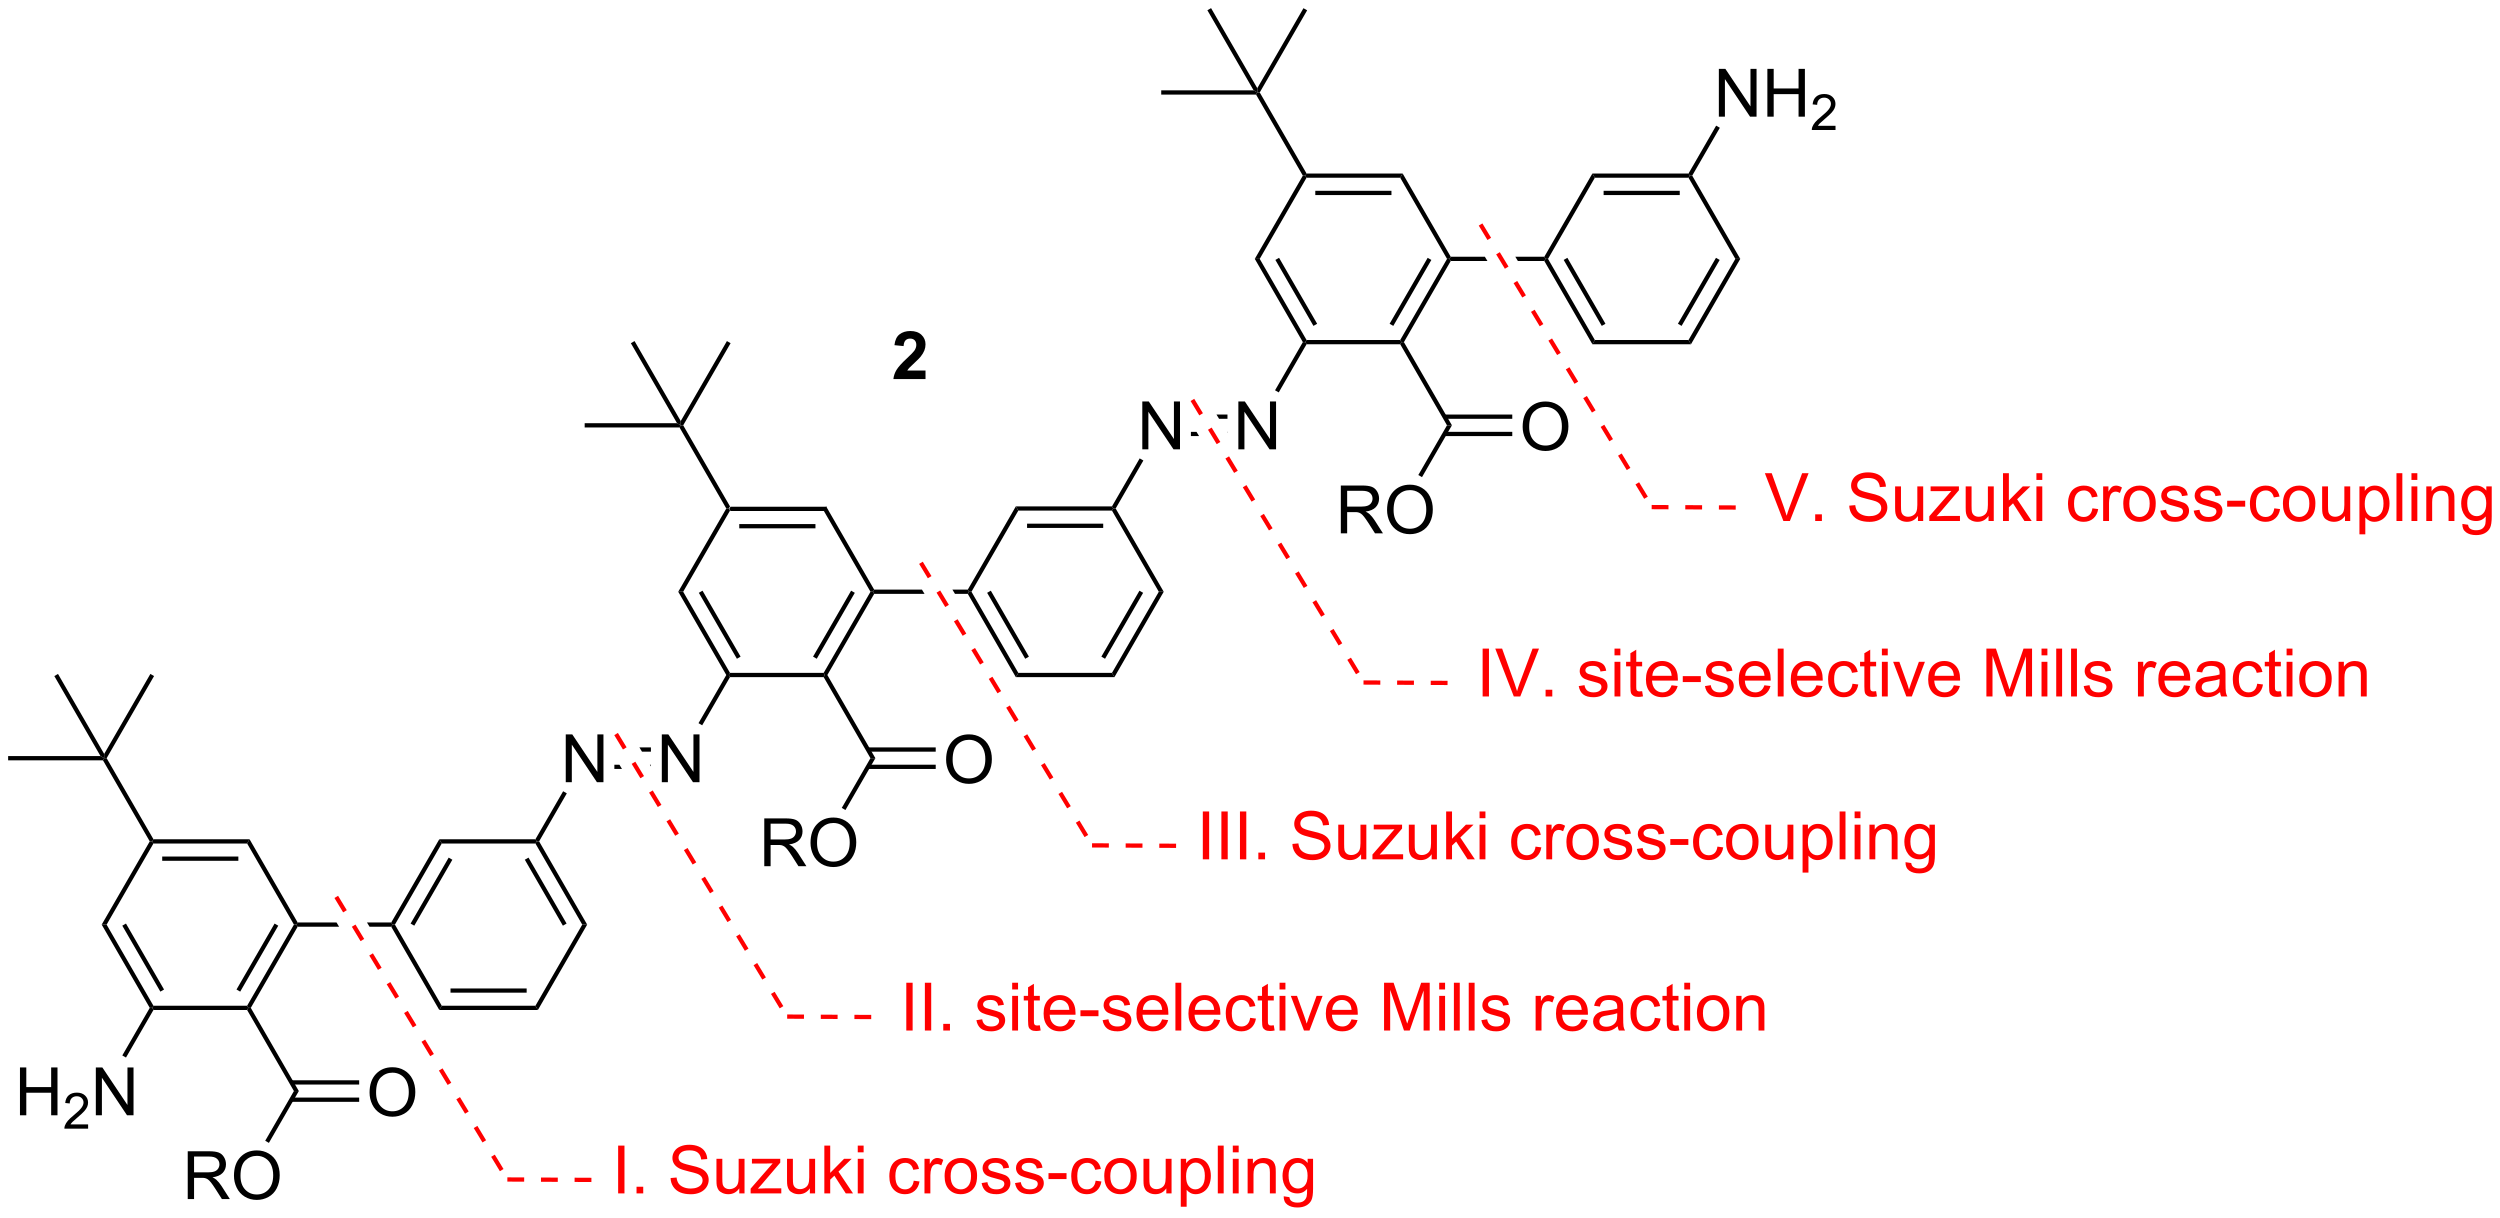 <?xml version="1.0" encoding="UTF-8"?>
<!DOCTYPE svg PUBLIC '-//W3C//DTD SVG 1.0//EN'
          'http://www.w3.org/TR/2001/REC-SVG-20010904/DTD/svg10.dtd'>
<svg stroke-dasharray="none" shape-rendering="auto" xmlns="http://www.w3.org/2000/svg" font-family="'Dialog'" text-rendering="auto" width="821" fill-opacity="1" color-interpolation="auto" color-rendering="auto" preserveAspectRatio="xMidYMid meet" font-size="12px" viewBox="0 0 821 400" fill="black" xmlns:xlink="http://www.w3.org/1999/xlink" stroke="black" image-rendering="auto" stroke-miterlimit="10" stroke-linecap="square" stroke-linejoin="miter" font-style="normal" stroke-width="1" height="400" stroke-dashoffset="0" font-weight="normal" stroke-opacity="1"
><!--Generated by the Batik Graphics2D SVG Generator--><defs id="genericDefs"
  /><g
  ><defs id="defs1"
    ><clipPath clipPathUnits="userSpaceOnUse" id="clipPath1"
      ><path d="M1.07 0.633 L308.917 0.633 L308.917 150.331 L1.07 150.331 L1.07 0.633 Z"
      /></clipPath
      ><clipPath clipPathUnits="userSpaceOnUse" id="clipPath2"
      ><path d="M52.493 47.621 L52.493 193.157 L351.781 193.157 L351.781 47.621 Z"
      /></clipPath
    ></defs
    ><g transform="scale(2.667,2.667) translate(-1.07,-0.633) matrix(1.029,0,0,1.029,-52.925,-48.351)"
    ><path d="M151.397 108.245 L151.103 108.755 L139.889 108.755 L139.741 108.5 L139.889 108.245 ZM150.054 110.316 L140.937 110.316 L140.937 110.827 L150.054 110.827 Z" stroke="none" clip-path="url(#clipPath2)"
    /></g
    ><g transform="matrix(2.743,0,0,2.743,-143.985,-130.623)"
    ><path d="M139.447 108.5 L139.741 108.5 L139.889 108.755 L134.282 118.467 L133.692 118.467 Z" stroke="none" clip-path="url(#clipPath2)"
    /></g
    ><g transform="matrix(2.743,0,0,2.743,-143.985,-130.623)"
    ><path d="M133.692 118.467 L134.282 118.467 L139.889 128.179 L139.741 128.434 L139.447 128.434 ZM136.158 118.594 L140.716 126.49 L141.158 126.234 L136.6 118.339 Z" stroke="none" clip-path="url(#clipPath2)"
    /></g
    ><g transform="matrix(2.743,0,0,2.743,-143.985,-130.623)"
    ><path d="M139.889 128.689 L139.741 128.434 L139.889 128.179 L151.103 128.179 L151.25 128.434 L151.103 128.689 Z" stroke="none" clip-path="url(#clipPath2)"
    /></g
    ><g transform="matrix(2.743,0,0,2.743,-143.985,-130.623)"
    ><path d="M151.545 128.434 L151.25 128.434 L151.103 128.179 L156.71 118.467 L157.004 118.467 L157.152 118.722 ZM150.275 126.49 L154.833 118.594 L154.391 118.339 L149.833 126.234 Z" stroke="none" clip-path="url(#clipPath2)"
    /></g
    ><g transform="matrix(2.743,0,0,2.743,-143.985,-130.623)"
    ><path d="M157.152 118.212 L157.004 118.467 L156.71 118.467 L151.103 108.755 L151.397 108.245 Z" stroke="none" clip-path="url(#clipPath2)"
    /></g
    ><g transform="matrix(2.743,0,0,2.743,-143.985,-130.623)"
    ><path d="M157.152 118.212 L157.004 118.467 L157.152 118.722 L163.181 118.722 L162.872 118.212 ZM166.517 118.212 L166.826 118.722 L168.357 118.722 L168.504 118.467 L168.357 118.212 Z" stroke="none" clip-path="url(#clipPath2)"
    /></g
    ><g transform="matrix(2.743,0,0,2.743,-143.985,-130.623)"
    ><path d="M171.117 118.339 L170.675 118.594 L175.234 126.49 L175.676 126.234 L171.117 118.339 ZM168.504 118.467 L168.357 118.722 L174.111 128.689 L174.406 128.179 L168.799 118.467 Z" stroke="none" clip-path="url(#clipPath2)"
    /></g
    ><g transform="matrix(2.743,0,0,2.743,-143.985,-130.623)"
    ><path d="M174.111 128.689 L174.406 128.179 L185.62 128.179 L185.915 128.689 Z" stroke="none" clip-path="url(#clipPath2)"
    /></g
    ><g transform="matrix(2.743,0,0,2.743,-143.985,-130.623)"
    ><path d="M185.915 128.689 L185.62 128.179 L191.227 118.467 L191.816 118.467 ZM184.792 126.49 L189.351 118.594 L188.909 118.339 L184.35 126.234 Z" stroke="none" clip-path="url(#clipPath2)"
    /></g
    ><g transform="matrix(2.743,0,0,2.743,-143.985,-130.623)"
    ><path d="M191.816 118.467 L191.227 118.467 L185.62 108.755 L185.767 108.5 L186.062 108.5 Z" stroke="none" clip-path="url(#clipPath2)"
    /></g
    ><g transform="matrix(2.743,0,0,2.743,-143.985,-130.623)"
    ><path d="M185.62 108.245 L185.767 108.5 L185.62 108.755 L174.406 108.755 L174.111 108.245 ZM184.571 110.316 L175.455 110.316 L175.455 110.827 L184.571 110.827 Z" stroke="none" clip-path="url(#clipPath2)"
    /></g
    ><g transform="matrix(2.743,0,0,2.743,-143.985,-130.623)"
    ><path d="M174.111 108.245 L174.406 108.755 L168.799 118.467 L168.504 118.467 L168.357 118.212 Z" stroke="none" clip-path="url(#clipPath2)"
    /></g
    ><g transform="matrix(2.743,0,0,2.743,-143.985,-130.623)"
    ><path d="M189.252 101.416 L189.252 95.689 L190.03 95.689 L193.038 100.184 L193.038 95.689 L193.765 95.689 L193.765 101.416 L192.986 101.416 L189.978 96.916 L189.978 101.416 L189.252 101.416 Z" stroke="none" clip-path="url(#clipPath2)"
    /></g
    ><g transform="matrix(2.743,0,0,2.743,-143.985,-130.623)"
    ><path d="M186.062 108.5 L185.767 108.5 L185.62 108.245 L188.938 102.499 L189.379 102.754 Z" stroke="none" clip-path="url(#clipPath2)"
    /></g
    ><g transform="matrix(2.743,0,0,2.743,-143.985,-130.623)"
    ><path d="M200.752 101.416 L200.752 95.689 L201.53 95.689 L204.538 100.184 L204.538 95.689 L205.265 95.689 L205.265 101.416 L204.486 101.416 L201.478 96.916 L201.478 101.416 L200.752 101.416 Z" stroke="none" clip-path="url(#clipPath2)"
    /></g
    ><g transform="matrix(2.743,0,0,2.743,-143.985,-130.623)"
    ><path d="M198.132 97.251 L198.441 97.761 L199.448 97.761 L199.448 97.251 ZM199.386 99.321 L199.448 99.423 L199.448 99.321 ZM195.071 99.321 L195.071 99.831 L196.05 99.831 L196.001 99.751 L195.741 99.321 Z" stroke="none" clip-path="url(#clipPath2)"
    /></g
    ><g transform="matrix(2.743,0,0,2.743,-143.985,-130.623)"
    ><path d="M205.586 94.602 L205.144 94.347 L208.473 88.581 L208.767 88.581 L208.915 88.837 Z" stroke="none" clip-path="url(#clipPath2)"
    /></g
    ><g transform="matrix(2.743,0,0,2.743,-143.985,-130.623)"
    ><path d="M131.726 141.268 L131.726 135.541 L132.504 135.541 L135.512 140.036 L135.512 135.541 L136.239 135.541 L136.239 141.268 L135.46 141.268 L132.452 136.768 L132.452 141.268 L131.726 141.268 Z" stroke="none" clip-path="url(#clipPath2)"
    /></g
    ><g transform="matrix(2.743,0,0,2.743,-143.985,-130.623)"
    ><path d="M139.447 128.434 L139.741 128.434 L139.889 128.689 L136.56 134.454 L136.118 134.199 Z" stroke="none" clip-path="url(#clipPath2)"
    /></g
    ><g transform="matrix(2.743,0,0,2.743,-143.985,-130.623)"
    ><path d="M120.226 141.268 L120.226 135.541 L121.004 135.541 L124.012 140.036 L124.012 135.541 L124.739 135.541 L124.739 141.268 L123.96 141.268 L120.952 136.768 L120.952 141.268 L120.226 141.268 Z" stroke="none" clip-path="url(#clipPath2)"
    /></g
    ><g transform="matrix(2.743,0,0,2.743,-143.985,-130.623)"
    ><path d="M129.043 137.103 L129.352 137.613 L130.422 137.613 L130.422 137.103 ZM130.296 139.173 L130.422 139.38 L130.422 139.173 ZM126.045 139.173 L126.045 139.683 L126.96 139.683 L126.651 139.173 Z" stroke="none" clip-path="url(#clipPath2)"
    /></g
    ><g transform="matrix(2.743,0,0,2.743,-143.985,-130.623)"
    ><path d="M119.912 142.351 L120.353 142.606 L117.036 148.352 L116.741 148.352 L116.594 148.097 Z" stroke="none" clip-path="url(#clipPath2)"
    /></g
    ><g transform="matrix(2.743,0,0,2.743,-143.985,-130.623)"
    ><path d="M151.103 128.689 L151.25 128.434 L151.545 128.434 L157.295 138.393 L156.705 138.393 Z" stroke="none" clip-path="url(#clipPath2)"
    /></g
    ><g transform="matrix(2.743,0,0,2.743,-143.985,-130.623)"
    ><path d="M139.889 108.245 L139.741 108.5 L139.447 108.5 L133.844 98.796 L133.991 98.541 L134.286 98.541 Z" stroke="none" clip-path="url(#clipPath2)"
    /></g
    ><g transform="matrix(2.743,0,0,2.743,-143.985,-130.623)"
    ><path d="M133.991 98.031 L133.991 98.541 L133.549 98.286 L128.02 88.709 L128.462 88.454 Z" stroke="none" clip-path="url(#clipPath2)"
    /></g
    ><g transform="matrix(2.743,0,0,2.743,-143.985,-130.623)"
    ><path d="M134.286 98.541 L133.991 98.541 L133.991 98.031 L139.52 88.454 L139.962 88.709 Z" stroke="none" clip-path="url(#clipPath2)"
    /></g
    ><g transform="matrix(2.743,0,0,2.743,-143.985,-130.623)"
    ><path d="M133.549 98.286 L133.991 98.541 L133.844 98.796 L122.491 98.796 L122.491 98.286 Z" stroke="none" clip-path="url(#clipPath2)"
    /></g
    ><g transform="matrix(2.743,0,0,2.743,-143.985,-130.623)"
    ><path d="M122.79 158.319 L122.201 158.319 L116.594 148.607 L116.741 148.352 L117.036 148.352 ZM120.325 158.191 L115.766 150.296 L115.324 150.551 L119.883 158.446 Z" stroke="none" clip-path="url(#clipPath2)"
    /></g
    ><g transform="matrix(2.743,0,0,2.743,-143.985,-130.623)"
    ><path d="M116.594 148.097 L116.741 148.352 L116.594 148.607 L105.38 148.607 L105.085 148.097 Z" stroke="none" clip-path="url(#clipPath2)"
    /></g
    ><g transform="matrix(2.743,0,0,2.743,-143.985,-130.623)"
    ><path d="M105.085 148.097 L105.38 148.607 L99.773 158.319 L99.478 158.319 L99.331 158.064 ZM106.208 150.296 L101.65 158.191 L102.091 158.446 L106.65 150.551 Z" stroke="none" clip-path="url(#clipPath2)"
    /></g
    ><g transform="matrix(2.743,0,0,2.743,-143.985,-130.623)"
    ><path d="M99.331 158.574 L99.478 158.319 L99.773 158.319 L105.38 168.031 L105.085 168.541 Z" stroke="none" clip-path="url(#clipPath2)"
    /></g
    ><g transform="matrix(2.743,0,0,2.743,-143.985,-130.623)"
    ><path d="M115.545 165.959 L106.429 165.959 L106.429 166.469 L115.545 166.469 L115.545 165.959 ZM116.594 168.031 L105.38 168.031 L105.085 168.541 L116.889 168.541 L116.594 168.031 Z" stroke="none" clip-path="url(#clipPath2)"
    /></g
    ><g transform="matrix(2.743,0,0,2.743,-143.985,-130.623)"
    ><path d="M116.889 168.541 L116.594 168.031 L122.201 158.319 L122.79 158.319 Z" stroke="none" clip-path="url(#clipPath2)"
    /></g
    ><g transform="matrix(2.743,0,0,2.743,-143.985,-130.623)"
    ><path d="M88.126 158.064 L87.978 158.319 L88.126 158.574 L93.091 158.574 L92.783 158.064 ZM96.428 158.064 L96.737 158.574 L99.331 158.574 L99.478 158.319 L99.331 158.064 Z" stroke="none" clip-path="url(#clipPath2)"
    /></g
    ><g transform="matrix(2.743,0,0,2.743,-143.985,-130.623)"
    ><path d="M87.684 158.319 L87.978 158.319 L88.126 158.574 L82.519 168.286 L82.224 168.286 L82.077 168.031 ZM85.365 158.191 L80.807 166.087 L81.249 166.342 L85.807 158.446 Z" stroke="none" clip-path="url(#clipPath2)"
    /></g
    ><g transform="matrix(2.743,0,0,2.743,-143.985,-130.623)"
    ><path d="M82.077 168.031 L82.224 168.286 L82.077 168.541 L70.863 168.541 L70.715 168.286 L70.863 168.031 Z" stroke="none" clip-path="url(#clipPath2)"
    /></g
    ><g transform="matrix(2.743,0,0,2.743,-143.985,-130.623)"
    ><path d="M70.863 168.031 L70.715 168.286 L70.421 168.286 L64.666 158.319 L65.256 158.319 ZM72.132 166.087 L67.574 158.191 L67.132 158.446 L71.691 166.342 Z" stroke="none" clip-path="url(#clipPath2)"
    /></g
    ><g transform="matrix(2.743,0,0,2.743,-143.985,-130.623)"
    ><path d="M65.256 158.319 L64.666 158.319 L70.421 148.352 L70.715 148.352 L70.863 148.607 Z" stroke="none" clip-path="url(#clipPath2)"
    /></g
    ><g transform="matrix(2.743,0,0,2.743,-143.985,-130.623)"
    ><path d="M70.863 148.607 L70.715 148.352 L70.863 148.097 L82.371 148.097 L82.077 148.607 ZM71.911 150.679 L81.028 150.679 L81.028 150.169 L71.911 150.169 Z" stroke="none" clip-path="url(#clipPath2)"
    /></g
    ><g transform="matrix(2.743,0,0,2.743,-143.985,-130.623)"
    ><path d="M82.077 148.607 L82.371 148.097 L88.126 158.064 L87.978 158.319 L87.684 158.319 Z" stroke="none" clip-path="url(#clipPath2)"
    /></g
    ><g transform="matrix(2.743,0,0,2.743,-143.985,-130.623)"
    ><path d="M54.882 181.145 L54.882 175.418 L55.64 175.418 L55.64 177.77 L58.617 177.77 L58.617 175.418 L59.375 175.418 L59.375 181.145 L58.617 181.145 L58.617 178.445 L55.64 178.445 L55.64 181.145 L54.882 181.145 Z" stroke="none" clip-path="url(#clipPath2)"
    /></g
    ><g transform="matrix(2.743,0,0,2.743,-143.985,-130.623)"
    ><path d="M63.041 182.237 L63.041 182.745 L60.201 182.745 Q60.195 182.554 60.263 182.378 Q60.371 182.089 60.609 181.808 Q60.849 181.526 61.3 181.157 Q62 180.583 62.246 180.247 Q62.492 179.911 62.492 179.612 Q62.492 179.3 62.267 179.085 Q62.044 178.868 61.683 178.868 Q61.302 178.868 61.074 179.097 Q60.845 179.325 60.843 179.729 L60.3 179.675 Q60.357 179.067 60.72 178.751 Q61.084 178.433 61.695 178.433 Q62.314 178.433 62.673 178.776 Q63.035 179.118 63.035 179.624 Q63.035 179.882 62.929 180.132 Q62.824 180.38 62.578 180.655 Q62.334 180.93 61.765 181.411 Q61.291 181.809 61.156 181.952 Q61.021 182.095 60.933 182.237 L63.041 182.237 Z" stroke="none" clip-path="url(#clipPath2)"
    /></g
    ><g transform="matrix(2.743,0,0,2.743,-143.985,-130.623)"
    ><path d="M63.965 181.145 L63.965 175.418 L64.744 175.418 L67.752 179.913 L67.752 175.418 L68.478 175.418 L68.478 181.145 L67.7 181.145 L64.692 176.645 L64.692 181.145 L63.965 181.145 Z" stroke="none" clip-path="url(#clipPath2)"
    /></g
    ><g transform="matrix(2.743,0,0,2.743,-143.985,-130.623)"
    ><path d="M70.421 168.286 L70.715 168.286 L70.863 168.541 L67.576 174.234 L67.134 173.979 Z" stroke="none" clip-path="url(#clipPath2)"
    /></g
    ><g transform="matrix(2.743,0,0,2.743,-143.985,-130.623)"
    ><path d="M82.077 168.541 L82.224 168.286 L82.519 168.286 L88.269 178.245 L87.68 178.245 Z" stroke="none" clip-path="url(#clipPath2)"
    /></g
    ><g transform="matrix(2.743,0,0,2.743,-143.985,-130.623)"
    ><path d="M70.863 148.097 L70.715 148.352 L70.421 148.352 L64.818 138.648 L64.965 138.393 L65.26 138.393 Z" stroke="none" clip-path="url(#clipPath2)"
    /></g
    ><g transform="matrix(2.743,0,0,2.743,-143.985,-130.623)"
    ><path d="M64.965 137.883 L64.965 138.393 L64.523 138.138 L58.995 128.561 L59.436 128.306 Z" stroke="none" clip-path="url(#clipPath2)"
    /></g
    ><g transform="matrix(2.743,0,0,2.743,-143.985,-130.623)"
    ><path d="M64.523 138.138 L64.965 138.393 L64.818 138.648 L53.465 138.648 L53.465 138.138 Z" stroke="none" clip-path="url(#clipPath2)"
    /></g
    ><g transform="matrix(2.743,0,0,2.743,-143.985,-130.623)"
    ><path d="M65.26 138.393 L64.965 138.393 L64.965 137.883 L70.495 128.306 L70.936 128.561 Z" stroke="none" clip-path="url(#clipPath2)"
    /></g
    ><g transform="matrix(2.743,0,0,2.743,-143.985,-130.623)"
    ><path d="M202.718 78.615 L203.308 78.615 L208.915 88.326 L208.767 88.581 L208.473 88.581 ZM205.184 78.742 L209.742 86.637 L210.184 86.382 L205.626 78.487 Z" stroke="none" clip-path="url(#clipPath2)"
    /></g
    ><g transform="matrix(2.743,0,0,2.743,-143.985,-130.623)"
    ><path d="M208.915 88.837 L208.767 88.581 L208.915 88.326 L220.129 88.326 L220.276 88.581 L220.129 88.837 Z" stroke="none" clip-path="url(#clipPath2)"
    /></g
    ><g transform="matrix(2.743,0,0,2.743,-143.985,-130.623)"
    ><path d="M220.571 88.581 L220.276 88.581 L220.129 88.326 L225.736 78.615 L226.03 78.615 L226.178 78.87 ZM219.301 86.637 L223.859 78.742 L223.417 78.487 L218.859 86.382 Z" stroke="none" clip-path="url(#clipPath2)"
    /></g
    ><g transform="matrix(2.743,0,0,2.743,-143.985,-130.623)"
    ><path d="M226.178 78.359 L226.03 78.615 L225.736 78.615 L220.129 68.903 L220.423 68.393 Z" stroke="none" clip-path="url(#clipPath2)"
    /></g
    ><g transform="matrix(2.743,0,0,2.743,-143.985,-130.623)"
    ><path d="M220.423 68.393 L220.129 68.903 L208.915 68.903 L208.767 68.648 L208.915 68.393 ZM219.08 70.464 L209.963 70.464 L209.963 70.975 L219.08 70.975 Z" stroke="none" clip-path="url(#clipPath2)"
    /></g
    ><g transform="matrix(2.743,0,0,2.743,-143.985,-130.623)"
    ><path d="M208.473 68.648 L208.767 68.648 L208.915 68.903 L203.308 78.615 L202.718 78.615 Z" stroke="none" clip-path="url(#clipPath2)"
    /></g
    ><g transform="matrix(2.743,0,0,2.743,-143.985,-130.623)"
    ><path d="M226.178 78.359 L226.03 78.615 L226.178 78.87 L230.573 78.87 L230.501 78.751 L230.264 78.359 ZM233.909 78.359 L234.218 78.87 L237.383 78.87 L237.53 78.615 L237.383 78.359 Z" stroke="none" clip-path="url(#clipPath2)"
    /></g
    ><g transform="matrix(2.743,0,0,2.743,-143.985,-130.623)"
    ><path d="M237.383 78.87 L237.53 78.615 L237.825 78.615 L243.432 88.326 L243.137 88.837 ZM239.701 78.742 L244.26 86.637 L244.702 86.382 L240.143 78.487 Z" stroke="none" clip-path="url(#clipPath2)"
    /></g
    ><g transform="matrix(2.743,0,0,2.743,-143.985,-130.623)"
    ><path d="M243.137 88.837 L243.432 88.326 L254.646 88.326 L254.941 88.837 Z" stroke="none" clip-path="url(#clipPath2)"
    /></g
    ><g transform="matrix(2.743,0,0,2.743,-143.985,-130.623)"
    ><path d="M254.941 88.837 L254.646 88.326 L260.253 78.615 L260.842 78.615 ZM253.818 86.637 L258.377 78.742 L257.935 78.487 L253.376 86.382 Z" stroke="none" clip-path="url(#clipPath2)"
    /></g
    ><g transform="matrix(2.743,0,0,2.743,-143.985,-130.623)"
    ><path d="M260.842 78.615 L260.253 78.615 L254.646 68.903 L254.793 68.648 L255.088 68.648 Z" stroke="none" clip-path="url(#clipPath2)"
    /></g
    ><g transform="matrix(2.743,0,0,2.743,-143.985,-130.623)"
    ><path d="M254.646 68.393 L254.793 68.648 L254.646 68.903 L243.432 68.903 L243.137 68.393 ZM253.597 70.464 L244.481 70.464 L244.481 70.975 L253.597 70.975 Z" stroke="none" clip-path="url(#clipPath2)"
    /></g
    ><g transform="matrix(2.743,0,0,2.743,-143.985,-130.623)"
    ><path d="M243.137 68.393 L243.432 68.903 L237.825 78.615 L237.53 78.615 L237.383 78.359 Z" stroke="none" clip-path="url(#clipPath2)"
    /></g
    ><g transform="matrix(2.743,0,0,2.743,-143.985,-130.623)"
    ><path d="M208.915 68.393 L208.767 68.648 L208.473 68.648 L202.87 58.944 L203.017 58.688 L203.312 58.688 Z" stroke="none" clip-path="url(#clipPath2)"
    /></g
    ><g transform="matrix(2.743,0,0,2.743,-143.985,-130.623)"
    ><path d="M203.312 58.688 L203.017 58.688 L203.017 58.178 L208.546 48.602 L208.988 48.857 Z" stroke="none" clip-path="url(#clipPath2)"
    /></g
    ><g transform="matrix(2.743,0,0,2.743,-143.985,-130.623)"
    ><path d="M202.576 58.433 L203.017 58.688 L202.87 58.944 L191.517 58.944 L191.517 58.433 Z" stroke="none" clip-path="url(#clipPath2)"
    /></g
    ><g transform="matrix(2.743,0,0,2.743,-143.985,-130.623)"
    ><path d="M203.017 58.178 L203.017 58.688 L202.576 58.433 L197.043 48.849 L197.485 48.594 Z" stroke="none" clip-path="url(#clipPath2)"
    /></g
    ><g transform="matrix(2.743,0,0,2.743,-143.985,-130.623)"
    ><path d="M220.129 88.837 L220.276 88.581 L220.571 88.581 L226.321 98.541 L225.731 98.541 Z" stroke="none" clip-path="url(#clipPath2)"
    /></g
    ><g transform="matrix(2.743,0,0,2.743,-143.985,-130.623)"
    ><path d="M258.278 61.589 L258.278 55.862 L259.056 55.862 L262.064 60.357 L262.064 55.862 L262.791 55.862 L262.791 61.589 L262.012 61.589 L259.004 57.089 L259.004 61.589 L258.278 61.589 ZM264.086 61.589 L264.086 55.862 L264.844 55.862 L264.844 58.214 L267.821 58.214 L267.821 55.862 L268.579 55.862 L268.579 61.589 L267.821 61.589 L267.821 58.888 L264.844 58.888 L264.844 61.589 L264.086 61.589 Z" stroke="none" clip-path="url(#clipPath2)"
    /></g
    ><g transform="matrix(2.743,0,0,2.743,-143.985,-130.623)"
    ><path d="M272.245 62.681 L272.245 63.188 L269.405 63.188 Q269.399 62.997 269.467 62.821 Q269.575 62.532 269.813 62.251 Q270.053 61.97 270.504 61.601 Q271.204 61.026 271.45 60.691 Q271.696 60.355 271.696 60.056 Q271.696 59.743 271.471 59.528 Q271.248 59.312 270.887 59.312 Q270.506 59.312 270.278 59.54 Q270.049 59.769 270.047 60.173 L269.504 60.118 Q269.561 59.511 269.924 59.194 Q270.287 58.876 270.899 58.876 Q271.518 58.876 271.877 59.22 Q272.239 59.562 272.239 60.067 Q272.239 60.325 272.133 60.575 Q272.028 60.823 271.782 61.099 Q271.537 61.374 270.969 61.855 Q270.495 62.253 270.36 62.395 Q270.225 62.538 270.137 62.681 L272.245 62.681 Z" stroke="none" clip-path="url(#clipPath2)"
    /></g
    ><g transform="matrix(2.743,0,0,2.743,-143.985,-130.623)"
    ><path d="M255.088 68.648 L254.793 68.648 L254.646 68.393 L257.954 62.663 L258.396 62.918 Z" stroke="none" clip-path="url(#clipPath2)"
    /></g
    ><g transform="matrix(2.743,0,0,2.743,-143.985,-130.623)"
    ><path d="M234.789 98.727 Q234.789 97.3 235.554 96.495 Q236.32 95.688 237.531 95.688 Q238.323 95.688 238.958 96.068 Q239.596 96.445 239.929 97.123 Q240.266 97.8 240.266 98.659 Q240.266 99.531 239.914 100.219 Q239.562 100.906 238.917 101.26 Q238.273 101.615 237.526 101.615 Q236.719 101.615 236.081 101.224 Q235.445 100.831 235.117 100.156 Q234.789 99.479 234.789 98.727 ZM235.57 98.737 Q235.57 99.773 236.125 100.37 Q236.682 100.964 237.523 100.964 Q238.377 100.964 238.929 100.362 Q239.484 99.76 239.484 98.656 Q239.484 97.956 239.247 97.435 Q239.01 96.914 238.554 96.628 Q238.101 96.339 237.534 96.339 Q236.729 96.339 236.148 96.893 Q235.57 97.445 235.57 98.737 Z" stroke="none" clip-path="url(#clipPath2)"
    /></g
    ><g transform="matrix(2.743,0,0,2.743,-143.985,-130.623)"
    ><path d="M225.428 99.831 L233.545 99.831 L233.545 99.321 L225.428 99.321 ZM225.428 97.761 L233.545 97.761 L233.545 97.251 L225.428 97.251 Z" stroke="none" clip-path="url(#clipPath2)"
    /></g
    ><g transform="matrix(2.743,0,0,2.743,-143.985,-130.623)"
    ><path d="M213.019 111.475 L213.019 105.748 L215.559 105.748 Q216.324 105.748 216.722 105.902 Q217.121 106.056 217.358 106.446 Q217.597 106.837 217.597 107.311 Q217.597 107.92 217.202 108.34 Q216.809 108.756 215.983 108.868 Q216.285 109.014 216.441 109.155 Q216.772 109.459 217.069 109.915 L218.066 111.475 L217.113 111.475 L216.355 110.282 Q216.022 109.767 215.806 109.493 Q215.592 109.22 215.423 109.11 Q215.254 109.001 215.077 108.959 Q214.949 108.931 214.655 108.931 L213.777 108.931 L213.777 111.475 L213.019 111.475 ZM213.777 108.275 L215.405 108.275 Q215.926 108.275 216.217 108.168 Q216.512 108.061 216.663 107.824 Q216.816 107.587 216.816 107.311 Q216.816 106.905 216.519 106.644 Q216.225 106.381 215.59 106.381 L213.777 106.381 L213.777 108.275 ZM218.555 108.686 Q218.555 107.259 219.32 106.454 Q220.086 105.647 221.297 105.647 Q222.088 105.647 222.724 106.027 Q223.362 106.405 223.695 107.082 Q224.031 107.759 224.031 108.618 Q224.031 109.491 223.68 110.178 Q223.328 110.866 222.682 111.22 Q222.039 111.574 221.292 111.574 Q220.484 111.574 219.846 111.183 Q219.211 110.79 218.883 110.116 Q218.555 109.439 218.555 108.686 ZM219.336 108.696 Q219.336 109.733 219.891 110.329 Q220.448 110.923 221.289 110.923 Q222.143 110.923 222.695 110.321 Q223.25 109.72 223.25 108.616 Q223.25 107.915 223.013 107.394 Q222.776 106.873 222.32 106.587 Q221.867 106.298 221.299 106.298 Q220.495 106.298 219.914 106.853 Q219.336 107.405 219.336 108.696 Z" stroke="none" clip-path="url(#clipPath2)"
    /></g
    ><g transform="matrix(2.743,0,0,2.743,-143.985,-130.623)"
    ><path d="M225.731 98.541 L226.321 98.541 L222.738 104.746 L222.296 104.491 Z" stroke="none" clip-path="url(#clipPath2)"
    /></g
    ><g fill="red" transform="matrix(2.743,0,0,2.743,-143.985,-130.623)" stroke="red"
    ><path d="M229.532 74.632 L230.574 76.354 L231.011 76.09 L229.968 74.368 ZM231.617 78.075 L232.659 79.797 L233.095 79.533 L232.053 77.811 ZM233.701 81.519 L234.744 83.24 L235.18 82.976 L234.138 81.254 ZM235.786 84.962 L236.829 86.683 L237.265 86.419 L236.223 84.698 ZM237.871 88.405 L238.913 90.127 L239.35 89.862 L238.307 88.141 ZM239.956 91.848 L240.998 93.57 L241.435 93.305 L240.392 91.584 ZM242.041 95.291 L243.083 97.013 L243.519 96.749 L242.477 95.027 ZM244.125 98.735 L245.168 100.456 L245.604 100.192 L244.562 98.47 ZM246.21 102.178 L247.253 103.899 L247.689 103.635 L246.647 101.913 ZM248.295 105.621 L249.337 107.343 L249.774 107.078 L248.731 105.357 Z" stroke="none" clip-path="url(#clipPath2)"
    /></g
    ><g fill="red" transform="matrix(2.743,0,0,2.743,-143.985,-130.623)" stroke="red"
    ><path d="M250.233 108.586 L252.245 108.596 L252.248 108.086 L250.235 108.076 ZM254.258 108.606 L256.27 108.617 L256.273 108.106 L254.26 108.096 ZM258.283 108.627 L260.295 108.637 L260.298 108.127 L258.286 108.117 Z" stroke="none" clip-path="url(#clipPath2)"
    /></g
    ><g fill="red" transform="matrix(2.743,0,0,2.743,-143.985,-130.623)" stroke="red"
    ><path d="M92.532 155.132 L93.574 156.854 L94.011 156.589 L92.968 154.868 ZM94.617 158.575 L95.659 160.297 L96.095 160.033 L95.053 158.311 ZM96.701 162.018 L97.744 163.74 L98.18 163.476 L97.138 161.754 ZM98.786 165.462 L99.829 167.183 L100.265 166.919 L99.223 165.197 ZM100.871 168.905 L101.913 170.626 L102.35 170.362 L101.307 168.641 ZM102.956 172.348 L103.998 174.07 L104.435 173.805 L103.392 172.084 ZM105.041 175.791 L106.083 177.513 L106.519 177.249 L105.477 175.527 ZM107.125 179.235 L108.168 180.956 L108.604 180.692 L107.562 178.97 ZM109.21 182.678 L110.253 184.399 L110.689 184.135 L109.647 182.413 ZM111.295 186.121 L112.337 187.843 L112.774 187.578 L111.731 185.857 Z" stroke="none" clip-path="url(#clipPath2)"
    /></g
    ><g fill="red" transform="matrix(2.743,0,0,2.743,-143.985,-130.623)" stroke="red"
    ><path d="M113.233 189.086 L115.245 189.096 L115.248 188.586 L113.235 188.576 ZM117.258 189.106 L119.27 189.117 L119.273 188.607 L117.26 188.596 ZM121.283 189.127 L123.295 189.137 L123.298 188.627 L121.285 188.617 Z" stroke="none" clip-path="url(#clipPath2)"
    /></g
    ><g transform="matrix(2.743,0,0,2.743,-143.985,-130.623)"
    ><path d="M165.763 138.579 Q165.763 137.152 166.529 136.347 Q167.294 135.54 168.505 135.54 Q169.297 135.54 169.932 135.92 Q170.57 136.298 170.904 136.975 Q171.24 137.652 171.24 138.511 Q171.24 139.383 170.888 140.071 Q170.536 140.758 169.891 141.113 Q169.247 141.467 168.5 141.467 Q167.693 141.467 167.055 141.076 Q166.419 140.683 166.091 140.008 Q165.763 139.331 165.763 138.579 ZM166.544 138.589 Q166.544 139.626 167.099 140.222 Q167.656 140.816 168.497 140.816 Q169.352 140.816 169.904 140.214 Q170.458 139.613 170.458 138.508 Q170.458 137.808 170.221 137.287 Q169.984 136.766 169.529 136.48 Q169.076 136.191 168.508 136.191 Q167.703 136.191 167.122 136.745 Q166.544 137.298 166.544 138.589 Z" stroke="none" clip-path="url(#clipPath2)"
    /></g
    ><g transform="matrix(2.743,0,0,2.743,-143.985,-130.623)"
    ><path d="M156.403 139.683 L164.519 139.683 L164.519 139.173 L156.403 139.173 ZM156.403 137.613 L164.519 137.613 L164.519 137.103 L156.403 137.103 Z" stroke="none" clip-path="url(#clipPath2)"
    /></g
    ><g transform="matrix(2.743,0,0,2.743,-143.985,-130.623)"
    ><path d="M143.994 151.327 L143.994 145.601 L146.533 145.601 Q147.298 145.601 147.697 145.754 Q148.095 145.908 148.332 146.298 Q148.572 146.689 148.572 147.163 Q148.572 147.772 148.176 148.192 Q147.783 148.608 146.957 148.72 Q147.259 148.866 147.415 149.007 Q147.746 149.311 148.043 149.767 L149.04 151.327 L148.087 151.327 L147.329 150.134 Q146.996 149.619 146.78 149.345 Q146.566 149.072 146.397 148.963 Q146.228 148.853 146.051 148.811 Q145.923 148.783 145.629 148.783 L144.751 148.783 L144.751 151.327 L143.994 151.327 ZM144.751 148.127 L146.379 148.127 Q146.9 148.127 147.191 148.02 Q147.486 147.913 147.637 147.676 Q147.79 147.439 147.79 147.163 Q147.79 146.757 147.494 146.496 Q147.199 146.233 146.564 146.233 L144.751 146.233 L144.751 148.127 ZM149.529 148.538 Q149.529 147.111 150.294 146.306 Q151.06 145.499 152.271 145.499 Q153.062 145.499 153.698 145.879 Q154.336 146.257 154.669 146.934 Q155.005 147.611 155.005 148.47 Q155.005 149.343 154.654 150.03 Q154.302 150.718 153.656 151.072 Q153.013 151.426 152.266 151.426 Q151.458 151.426 150.82 151.035 Q150.185 150.642 149.857 149.968 Q149.529 149.291 149.529 148.538 ZM150.31 148.548 Q150.31 149.585 150.865 150.181 Q151.422 150.775 152.263 150.775 Q153.117 150.775 153.669 150.173 Q154.224 149.572 154.224 148.468 Q154.224 147.767 153.987 147.246 Q153.75 146.726 153.294 146.439 Q152.841 146.15 152.274 146.15 Q151.469 146.15 150.888 146.705 Q150.31 147.257 150.31 148.548 Z" stroke="none" clip-path="url(#clipPath2)"
    /></g
    ><g transform="matrix(2.743,0,0,2.743,-143.985,-130.623)"
    ><path d="M156.705 138.393 L157.295 138.393 L153.712 144.599 L153.27 144.344 Z" stroke="none" clip-path="url(#clipPath2)"
    /></g
    ><g transform="matrix(2.743,0,0,2.743,-143.985,-130.623)"
    ><path d="M96.737 178.431 Q96.737 177.004 97.503 176.199 Q98.268 175.392 99.479 175.392 Q100.271 175.392 100.906 175.772 Q101.544 176.15 101.878 176.827 Q102.214 177.504 102.214 178.363 Q102.214 179.236 101.862 179.923 Q101.51 180.611 100.865 180.965 Q100.221 181.319 99.474 181.319 Q98.667 181.319 98.029 180.928 Q97.393 180.535 97.065 179.861 Q96.737 179.184 96.737 178.431 ZM97.518 178.441 Q97.518 179.478 98.073 180.074 Q98.63 180.668 99.471 180.668 Q100.326 180.668 100.878 180.066 Q101.432 179.465 101.432 178.361 Q101.432 177.66 101.195 177.139 Q100.958 176.618 100.503 176.332 Q100.049 176.043 99.482 176.043 Q98.677 176.043 98.096 176.598 Q97.518 177.15 97.518 178.441 Z" stroke="none" clip-path="url(#clipPath2)"
    /></g
    ><g transform="matrix(2.743,0,0,2.743,-143.985,-130.623)"
    ><path d="M87.376 179.535 L95.493 179.535 L95.493 179.025 L87.376 179.025 ZM87.376 177.465 L95.493 177.465 L95.493 176.955 L87.376 176.955 Z" stroke="none" clip-path="url(#clipPath2)"
    /></g
    ><g transform="matrix(2.743,0,0,2.743,-143.985,-130.623)"
    ><path d="M74.968 191.179 L74.968 185.453 L77.507 185.453 Q78.272 185.453 78.671 185.606 Q79.069 185.76 79.306 186.151 Q79.546 186.541 79.546 187.015 Q79.546 187.625 79.15 188.044 Q78.757 188.461 77.931 188.572 Q78.233 188.718 78.389 188.859 Q78.72 189.164 79.017 189.619 L80.014 191.179 L79.061 191.179 L78.303 189.987 Q77.97 189.471 77.754 189.197 Q77.54 188.924 77.371 188.815 Q77.202 188.705 77.025 188.664 Q76.897 188.635 76.603 188.635 L75.725 188.635 L75.725 191.179 L74.968 191.179 ZM75.725 187.979 L77.353 187.979 Q77.874 187.979 78.165 187.872 Q78.46 187.765 78.611 187.528 Q78.764 187.291 78.764 187.015 Q78.764 186.609 78.468 186.349 Q78.173 186.086 77.538 186.086 L75.725 186.086 L75.725 187.979 ZM80.503 188.39 Q80.503 186.963 81.268 186.159 Q82.034 185.351 83.245 185.351 Q84.037 185.351 84.672 185.731 Q85.31 186.109 85.643 186.786 Q85.979 187.463 85.979 188.322 Q85.979 189.195 85.628 189.882 Q85.276 190.57 84.63 190.924 Q83.987 191.278 83.24 191.278 Q82.432 191.278 81.794 190.888 Q81.159 190.494 80.831 189.82 Q80.503 189.143 80.503 188.39 ZM81.284 188.401 Q81.284 189.437 81.839 190.034 Q82.396 190.627 83.237 190.627 Q84.091 190.627 84.643 190.026 Q85.198 189.424 85.198 188.32 Q85.198 187.619 84.961 187.099 Q84.724 186.578 84.268 186.291 Q83.815 186.002 83.248 186.002 Q82.443 186.002 81.862 186.557 Q81.284 187.109 81.284 188.401 Z" stroke="none" clip-path="url(#clipPath2)"
    /></g
    ><g transform="matrix(2.743,0,0,2.743,-143.985,-130.623)"
    ><path d="M87.68 178.245 L88.269 178.245 L84.686 184.451 L84.244 184.196 Z" stroke="none" clip-path="url(#clipPath2)"
    /></g
    ><g fill="red" transform="matrix(2.743,0,0,2.743,-143.985,-130.623)" stroke="red"
    ><path d="M126.032 135.632 L127.074 137.354 L127.511 137.089 L126.468 135.368 ZM128.117 139.075 L129.159 140.797 L129.595 140.533 L128.553 138.811 ZM130.201 142.518 L131.244 144.24 L131.68 143.976 L130.638 142.254 ZM132.286 145.962 L133.329 147.683 L133.765 147.419 L132.723 145.697 ZM134.371 149.405 L135.413 151.126 L135.85 150.862 L134.807 149.141 ZM136.456 152.848 L137.498 154.57 L137.935 154.305 L136.892 152.584 ZM138.541 156.291 L139.583 158.013 L140.019 157.749 L138.977 156.027 ZM140.625 159.735 L141.668 161.456 L142.104 161.192 L141.062 159.47 ZM142.71 163.178 L143.753 164.899 L144.189 164.635 L143.147 162.913 ZM144.795 166.621 L145.837 168.343 L146.274 168.078 L145.231 166.357 Z" stroke="none" clip-path="url(#clipPath2)"
    /></g
    ><g fill="red" transform="matrix(2.743,0,0,2.743,-143.985,-130.623)" stroke="red"
    ><path d="M146.733 169.586 L148.745 169.596 L148.748 169.086 L146.735 169.076 ZM150.758 169.606 L152.77 169.617 L152.773 169.107 L150.76 169.096 ZM154.783 169.627 L156.795 169.637 L156.798 169.127 L154.786 169.117 Z" stroke="none" clip-path="url(#clipPath2)"
    /></g
    ><g fill="red" transform="matrix(2.743,0,0,2.743,-143.985,-130.623)" stroke="red"
    ><path d="M126.497 190.5 L126.497 184.773 L127.255 184.773 L127.255 190.5 L126.497 190.5 ZM128.699 190.5 L128.699 189.698 L129.501 189.698 L129.501 190.5 L128.699 190.5 ZM132.777 188.659 L133.494 188.596 Q133.543 189.026 133.728 189.302 Q133.915 189.578 134.306 189.747 Q134.697 189.917 135.184 189.917 Q135.619 189.917 135.949 189.789 Q136.282 189.659 136.444 189.435 Q136.606 189.211 136.606 188.945 Q136.606 188.674 136.449 188.474 Q136.293 188.273 135.934 188.135 Q135.704 188.047 134.915 187.857 Q134.126 187.667 133.809 187.5 Q133.4 187.284 133.197 186.966 Q132.996 186.648 132.996 186.253 Q132.996 185.82 133.241 185.443 Q133.488 185.065 133.96 184.87 Q134.434 184.674 135.012 184.674 Q135.65 184.674 136.134 184.88 Q136.621 185.086 136.881 185.484 Q137.144 185.883 137.165 186.385 L136.439 186.44 Q136.379 185.898 136.04 185.622 Q135.704 185.344 135.043 185.344 Q134.356 185.344 134.04 185.596 Q133.728 185.846 133.728 186.203 Q133.728 186.51 133.949 186.711 Q134.168 186.909 135.093 187.12 Q136.017 187.328 136.361 187.484 Q136.861 187.714 137.098 188.068 Q137.337 188.422 137.337 188.883 Q137.337 189.339 137.074 189.745 Q136.814 190.148 136.322 190.375 Q135.832 190.599 135.22 190.599 Q134.441 190.599 133.915 190.372 Q133.392 190.143 133.093 189.69 Q132.793 189.234 132.777 188.659 ZM141.001 190.5 L141.001 189.891 Q140.517 190.594 139.684 190.594 Q139.316 190.594 138.999 190.453 Q138.681 190.312 138.525 190.099 Q138.371 189.885 138.309 189.578 Q138.267 189.37 138.267 188.922 L138.267 186.352 L138.97 186.352 L138.97 188.651 Q138.97 189.203 139.012 189.393 Q139.079 189.672 139.293 189.831 Q139.509 189.987 139.824 189.987 Q140.142 189.987 140.418 189.826 Q140.697 189.664 140.811 189.385 Q140.926 189.104 140.926 188.573 L140.926 186.352 L141.629 186.352 L141.629 190.5 L141.001 190.5 ZM142.359 190.5 L142.359 189.93 L145 186.898 Q144.552 186.922 144.208 186.922 L142.516 186.922 L142.516 186.352 L145.906 186.352 L145.906 186.815 L143.661 189.448 L143.227 189.93 Q143.701 189.893 144.115 189.893 L146.031 189.893 L146.031 190.5 L142.359 190.5 ZM149.451 190.5 L149.451 189.891 Q148.966 190.594 148.133 190.594 Q147.766 190.594 147.448 190.453 Q147.13 190.312 146.974 190.099 Q146.82 189.885 146.758 189.578 Q146.716 189.37 146.716 188.922 L146.716 186.352 L147.419 186.352 L147.419 188.651 Q147.419 189.203 147.461 189.393 Q147.529 189.672 147.742 189.831 Q147.958 189.987 148.273 189.987 Q148.591 189.987 148.867 189.826 Q149.146 189.664 149.26 189.385 Q149.375 189.104 149.375 188.573 L149.375 186.352 L150.078 186.352 L150.078 190.5 L149.451 190.5 ZM151.184 190.5 L151.184 184.773 L151.887 184.773 L151.887 188.039 L153.551 186.352 L154.462 186.352 L152.876 187.891 L154.621 190.5 L153.754 190.5 L152.384 188.378 L151.887 188.854 L151.887 190.5 L151.184 190.5 ZM155.184 185.581 L155.184 184.773 L155.887 184.773 L155.887 185.581 L155.184 185.581 ZM155.184 190.5 L155.184 186.352 L155.887 186.352 L155.887 190.5 L155.184 190.5 ZM161.887 188.979 L162.579 189.07 Q162.465 189.784 161.999 190.19 Q161.532 190.594 160.853 190.594 Q160.001 190.594 159.483 190.036 Q158.965 189.479 158.965 188.44 Q158.965 187.768 159.186 187.266 Q159.41 186.76 159.866 186.51 Q160.322 186.258 160.856 186.258 Q161.532 186.258 161.962 186.599 Q162.392 186.94 162.512 187.57 L161.829 187.674 Q161.731 187.258 161.483 187.047 Q161.236 186.836 160.884 186.836 Q160.353 186.836 160.019 187.216 Q159.689 187.596 159.689 188.422 Q159.689 189.258 160.009 189.638 Q160.329 190.016 160.845 190.016 Q161.259 190.016 161.535 189.763 Q161.814 189.508 161.887 188.979 ZM163.173 190.5 L163.173 186.352 L163.806 186.352 L163.806 186.979 Q164.048 186.539 164.251 186.398 Q164.457 186.258 164.704 186.258 Q165.059 186.258 165.426 186.484 L165.184 187.135 Q164.926 186.984 164.668 186.984 Q164.439 186.984 164.254 187.122 Q164.072 187.26 163.994 187.508 Q163.876 187.883 163.876 188.328 L163.876 190.5 L163.173 190.5 ZM165.582 188.424 Q165.582 187.273 166.223 186.719 Q166.759 186.258 167.527 186.258 Q168.384 186.258 168.926 186.818 Q169.47 187.378 169.47 188.367 Q169.47 189.167 169.228 189.628 Q168.988 190.086 168.53 190.341 Q168.072 190.594 167.527 190.594 Q166.657 190.594 166.119 190.036 Q165.582 189.477 165.582 188.424 ZM166.306 188.424 Q166.306 189.221 166.652 189.62 Q167.001 190.016 167.527 190.016 Q168.051 190.016 168.397 189.617 Q168.746 189.219 168.746 188.401 Q168.746 187.633 168.397 187.237 Q168.048 186.839 167.527 186.839 Q167.001 186.839 166.652 187.234 Q166.306 187.628 166.306 188.424 ZM170.013 189.26 L170.708 189.151 Q170.766 189.57 171.034 189.794 Q171.302 190.016 171.781 190.016 Q172.266 190.016 172.5 189.818 Q172.734 189.62 172.734 189.354 Q172.734 189.117 172.529 188.979 Q172.383 188.885 171.81 188.742 Q171.036 188.547 170.737 188.404 Q170.438 188.26 170.284 188.01 Q170.13 187.758 170.13 187.453 Q170.13 187.174 170.255 186.94 Q170.383 186.703 170.602 186.547 Q170.766 186.424 171.049 186.341 Q171.333 186.258 171.656 186.258 Q172.146 186.258 172.513 186.398 Q172.883 186.539 173.057 186.779 Q173.234 187.018 173.302 187.422 L172.615 187.516 Q172.568 187.195 172.341 187.016 Q172.117 186.836 171.708 186.836 Q171.224 186.836 171.016 186.997 Q170.81 187.156 170.81 187.37 Q170.81 187.508 170.896 187.617 Q170.982 187.729 171.164 187.805 Q171.271 187.844 171.786 187.984 Q172.531 188.182 172.826 188.31 Q173.122 188.438 173.289 188.68 Q173.458 188.922 173.458 189.281 Q173.458 189.633 173.253 189.943 Q173.047 190.253 172.659 190.424 Q172.273 190.594 171.786 190.594 Q170.977 190.594 170.552 190.258 Q170.13 189.922 170.013 189.26 ZM174.013 189.26 L174.708 189.151 Q174.766 189.57 175.034 189.794 Q175.302 190.016 175.781 190.016 Q176.266 190.016 176.5 189.818 Q176.734 189.62 176.734 189.354 Q176.734 189.117 176.529 188.979 Q176.383 188.885 175.81 188.742 Q175.036 188.547 174.737 188.404 Q174.438 188.26 174.284 188.01 Q174.13 187.758 174.13 187.453 Q174.13 187.174 174.255 186.94 Q174.383 186.703 174.602 186.547 Q174.766 186.424 175.049 186.341 Q175.333 186.258 175.656 186.258 Q176.146 186.258 176.513 186.398 Q176.883 186.539 177.057 186.779 Q177.234 187.018 177.302 187.422 L176.615 187.516 Q176.568 187.195 176.341 187.016 Q176.117 186.836 175.708 186.836 Q175.224 186.836 175.016 186.997 Q174.81 187.156 174.81 187.37 Q174.81 187.508 174.896 187.617 Q174.982 187.729 175.164 187.805 Q175.271 187.844 175.786 187.984 Q176.531 188.182 176.826 188.31 Q177.122 188.438 177.289 188.68 Q177.458 188.922 177.458 189.281 Q177.458 189.633 177.253 189.943 Q177.047 190.253 176.659 190.424 Q176.273 190.594 175.786 190.594 Q174.977 190.594 174.552 190.258 Q174.13 189.922 174.013 189.26 ZM178.021 188.781 L178.021 188.073 L180.18 188.073 L180.18 188.781 L178.021 188.781 ZM183.664 188.979 L184.357 189.07 Q184.242 189.784 183.776 190.19 Q183.31 190.594 182.63 190.594 Q181.779 190.594 181.26 190.036 Q180.742 189.479 180.742 188.44 Q180.742 187.768 180.964 187.266 Q181.188 186.76 181.643 186.51 Q182.099 186.258 182.633 186.258 Q183.31 186.258 183.74 186.599 Q184.169 186.94 184.289 187.57 L183.607 187.674 Q183.508 187.258 183.26 187.047 Q183.013 186.836 182.661 186.836 Q182.13 186.836 181.797 187.216 Q181.466 187.596 181.466 188.422 Q181.466 189.258 181.786 189.638 Q182.107 190.016 182.622 190.016 Q183.036 190.016 183.312 189.763 Q183.591 189.508 183.664 188.979 ZM184.695 188.424 Q184.695 187.273 185.336 186.719 Q185.872 186.258 186.641 186.258 Q187.497 186.258 188.039 186.818 Q188.583 187.378 188.583 188.367 Q188.583 189.167 188.341 189.628 Q188.102 190.086 187.643 190.341 Q187.185 190.594 186.641 190.594 Q185.771 190.594 185.232 190.036 Q184.695 189.477 184.695 188.424 ZM185.419 188.424 Q185.419 189.221 185.766 189.62 Q186.115 190.016 186.641 190.016 Q187.164 190.016 187.51 189.617 Q187.859 189.219 187.859 188.401 Q187.859 187.633 187.51 187.237 Q187.161 186.839 186.641 186.839 Q186.115 186.839 185.766 187.234 Q185.419 187.628 185.419 188.424 ZM192.126 190.5 L192.126 189.891 Q191.642 190.594 190.809 190.594 Q190.441 190.594 190.124 190.453 Q189.806 190.312 189.65 190.099 Q189.496 189.885 189.434 189.578 Q189.392 189.37 189.392 188.922 L189.392 186.352 L190.095 186.352 L190.095 188.651 Q190.095 189.203 190.137 189.393 Q190.204 189.672 190.418 189.831 Q190.634 189.987 190.949 189.987 Q191.267 189.987 191.543 189.826 Q191.822 189.664 191.936 189.385 Q192.051 189.104 192.051 188.573 L192.051 186.352 L192.754 186.352 L192.754 190.5 L192.126 190.5 ZM193.857 192.091 L193.857 186.352 L194.497 186.352 L194.497 186.891 Q194.724 186.573 195.008 186.417 Q195.294 186.258 195.701 186.258 Q196.232 186.258 196.638 186.531 Q197.044 186.805 197.25 187.302 Q197.458 187.799 197.458 188.393 Q197.458 189.031 197.229 189.542 Q197 190.049 196.565 190.323 Q196.13 190.594 195.648 190.594 Q195.297 190.594 195.018 190.445 Q194.74 190.297 194.56 190.07 L194.56 192.091 L193.857 192.091 ZM194.492 188.448 Q194.492 189.25 194.815 189.633 Q195.141 190.016 195.602 190.016 Q196.07 190.016 196.404 189.62 Q196.74 189.221 196.74 188.391 Q196.74 187.596 196.411 187.203 Q196.086 186.807 195.633 186.807 Q195.185 186.807 194.839 187.229 Q194.492 187.648 194.492 188.448 ZM198.29 190.5 L198.29 184.773 L198.994 184.773 L198.994 190.5 L198.29 190.5 ZM200.086 185.581 L200.086 184.773 L200.789 184.773 L200.789 185.581 L200.086 185.581 ZM200.086 190.5 L200.086 186.352 L200.789 186.352 L200.789 190.5 L200.086 190.5 ZM201.861 190.5 L201.861 186.352 L202.494 186.352 L202.494 186.94 Q202.949 186.258 203.814 186.258 Q204.189 186.258 204.501 186.393 Q204.816 186.526 204.973 186.745 Q205.129 186.964 205.191 187.266 Q205.231 187.461 205.231 187.948 L205.231 190.5 L204.527 190.5 L204.527 187.977 Q204.527 187.547 204.444 187.333 Q204.363 187.12 204.155 186.995 Q203.947 186.867 203.665 186.867 Q203.215 186.867 202.889 187.154 Q202.564 187.438 202.564 188.234 L202.564 190.5 L201.861 190.5 ZM206.18 190.844 L206.865 190.945 Q206.906 191.263 207.102 191.406 Q207.365 191.602 207.818 191.602 Q208.305 191.602 208.57 191.406 Q208.836 191.211 208.93 190.859 Q208.984 190.646 208.982 189.956 Q208.521 190.5 207.833 190.5 Q206.977 190.5 206.508 189.883 Q206.039 189.266 206.039 188.401 Q206.039 187.807 206.253 187.307 Q206.469 186.805 206.878 186.531 Q207.286 186.258 207.836 186.258 Q208.57 186.258 209.047 186.852 L209.047 186.352 L209.695 186.352 L209.695 189.938 Q209.695 190.906 209.497 191.31 Q209.302 191.716 208.872 191.951 Q208.445 192.185 207.82 192.185 Q207.078 192.185 206.62 191.849 Q206.164 191.516 206.18 190.844 ZM206.763 188.352 Q206.763 189.167 207.086 189.542 Q207.411 189.917 207.898 189.917 Q208.383 189.917 208.711 189.544 Q209.039 189.172 209.039 188.375 Q209.039 187.612 208.701 187.227 Q208.365 186.839 207.888 186.839 Q207.419 186.839 207.091 187.221 Q206.763 187.602 206.763 188.352 Z" stroke="none" clip-path="url(#clipPath2)"
    /></g
    ><g fill="red" transform="matrix(2.743,0,0,2.743,-143.985,-130.623)" stroke="red"
    ><path d="M160.997 171 L160.997 165.273 L161.755 165.273 L161.755 171 L160.997 171 ZM163.22 171 L163.22 165.273 L163.978 165.273 L163.978 171 L163.22 171 ZM165.422 171 L165.422 170.198 L166.224 170.198 L166.224 171 L165.422 171 ZM169.388 169.76 L170.083 169.651 Q170.141 170.07 170.409 170.294 Q170.677 170.516 171.156 170.516 Q171.641 170.516 171.875 170.318 Q172.109 170.12 172.109 169.854 Q172.109 169.617 171.904 169.479 Q171.758 169.385 171.185 169.242 Q170.411 169.047 170.112 168.904 Q169.812 168.76 169.659 168.51 Q169.505 168.258 169.505 167.953 Q169.505 167.674 169.63 167.44 Q169.758 167.203 169.977 167.047 Q170.141 166.924 170.424 166.841 Q170.708 166.758 171.031 166.758 Q171.521 166.758 171.888 166.898 Q172.258 167.039 172.432 167.279 Q172.609 167.518 172.677 167.922 L171.99 168.016 Q171.943 167.695 171.716 167.516 Q171.492 167.336 171.083 167.336 Q170.599 167.336 170.391 167.497 Q170.185 167.656 170.185 167.87 Q170.185 168.008 170.271 168.117 Q170.357 168.229 170.539 168.305 Q170.646 168.344 171.161 168.484 Q171.906 168.682 172.201 168.81 Q172.497 168.938 172.664 169.18 Q172.833 169.422 172.833 169.781 Q172.833 170.133 172.628 170.443 Q172.422 170.753 172.034 170.924 Q171.648 171.094 171.161 171.094 Q170.352 171.094 169.927 170.758 Q169.505 170.422 169.388 169.76 ZM173.672 166.081 L173.672 165.273 L174.375 165.273 L174.375 166.081 L173.672 166.081 ZM173.672 171 L173.672 166.852 L174.375 166.852 L174.375 171 L173.672 171 ZM176.981 170.37 L177.082 170.992 Q176.785 171.055 176.551 171.055 Q176.168 171.055 175.957 170.935 Q175.746 170.812 175.66 170.615 Q175.574 170.417 175.574 169.784 L175.574 167.398 L175.059 167.398 L175.059 166.852 L175.574 166.852 L175.574 165.823 L176.275 165.401 L176.275 166.852 L176.981 166.852 L176.981 167.398 L176.275 167.398 L176.275 169.823 Q176.275 170.125 176.311 170.211 Q176.348 170.297 176.431 170.349 Q176.517 170.398 176.673 170.398 Q176.79 170.398 176.981 170.37 ZM180.508 169.664 L181.234 169.753 Q181.062 170.391 180.596 170.742 Q180.133 171.094 179.411 171.094 Q178.5 171.094 177.966 170.534 Q177.435 169.971 177.435 168.961 Q177.435 167.914 177.974 167.336 Q178.513 166.758 179.372 166.758 Q180.203 166.758 180.729 167.326 Q181.258 167.891 181.258 168.917 Q181.258 168.979 181.255 169.104 L178.161 169.104 Q178.201 169.789 178.547 170.154 Q178.896 170.516 179.414 170.516 Q179.802 170.516 180.076 170.312 Q180.349 170.109 180.508 169.664 ZM178.201 168.526 L180.516 168.526 Q180.469 168.003 180.25 167.742 Q179.914 167.336 179.38 167.336 Q178.896 167.336 178.565 167.661 Q178.234 167.984 178.201 168.526 ZM181.845 169.281 L181.845 168.573 L184.004 168.573 L184.004 169.281 L181.845 169.281 ZM184.501 169.76 L185.197 169.651 Q185.254 170.07 185.522 170.294 Q185.79 170.516 186.269 170.516 Q186.754 170.516 186.988 170.318 Q187.223 170.12 187.223 169.854 Q187.223 169.617 187.017 169.479 Q186.871 169.385 186.298 169.242 Q185.525 169.047 185.225 168.904 Q184.926 168.76 184.772 168.51 Q184.619 168.258 184.619 167.953 Q184.619 167.674 184.744 167.44 Q184.871 167.203 185.09 167.047 Q185.254 166.924 185.538 166.841 Q185.822 166.758 186.144 166.758 Q186.634 166.758 187.001 166.898 Q187.371 167.039 187.546 167.279 Q187.723 167.518 187.79 167.922 L187.103 168.016 Q187.056 167.695 186.829 167.516 Q186.606 167.336 186.197 167.336 Q185.712 167.336 185.504 167.497 Q185.298 167.656 185.298 167.87 Q185.298 168.008 185.384 168.117 Q185.47 168.229 185.652 168.305 Q185.759 168.344 186.275 168.484 Q187.019 168.682 187.314 168.81 Q187.611 168.938 187.777 169.18 Q187.947 169.422 187.947 169.781 Q187.947 170.133 187.741 170.443 Q187.535 170.753 187.147 170.924 Q186.762 171.094 186.275 171.094 Q185.465 171.094 185.04 170.758 Q184.619 170.422 184.501 169.76 ZM191.621 169.664 L192.348 169.753 Q192.176 170.391 191.71 170.742 Q191.246 171.094 190.525 171.094 Q189.613 171.094 189.079 170.534 Q188.548 169.971 188.548 168.961 Q188.548 167.914 189.087 167.336 Q189.626 166.758 190.486 166.758 Q191.316 166.758 191.843 167.326 Q192.371 167.891 192.371 168.917 Q192.371 168.979 192.369 169.104 L189.275 169.104 Q189.314 169.789 189.66 170.154 Q190.009 170.516 190.527 170.516 Q190.915 170.516 191.189 170.312 Q191.462 170.109 191.621 169.664 ZM189.314 168.526 L191.629 168.526 Q191.582 168.003 191.363 167.742 Q191.027 167.336 190.494 167.336 Q190.009 167.336 189.678 167.661 Q189.348 167.984 189.314 168.526 ZM193.216 171 L193.216 165.273 L193.919 165.273 L193.919 171 L193.216 171 ZM197.848 169.664 L198.574 169.753 Q198.402 170.391 197.936 170.742 Q197.473 171.094 196.751 171.094 Q195.84 171.094 195.306 170.534 Q194.775 169.971 194.775 168.961 Q194.775 167.914 195.314 167.336 Q195.853 166.758 196.712 166.758 Q197.543 166.758 198.069 167.326 Q198.598 167.891 198.598 168.917 Q198.598 168.979 198.595 169.104 L195.501 169.104 Q195.54 169.789 195.887 170.154 Q196.236 170.516 196.754 170.516 Q197.142 170.516 197.415 170.312 Q197.689 170.109 197.848 169.664 ZM195.54 168.526 L197.856 168.526 Q197.809 168.003 197.59 167.742 Q197.254 167.336 196.72 167.336 Q196.236 167.336 195.905 167.661 Q195.574 167.984 195.54 168.526 ZM202.164 169.479 L202.857 169.57 Q202.742 170.284 202.276 170.69 Q201.81 171.094 201.13 171.094 Q200.279 171.094 199.76 170.536 Q199.242 169.979 199.242 168.94 Q199.242 168.268 199.464 167.766 Q199.688 167.26 200.143 167.01 Q200.599 166.758 201.133 166.758 Q201.81 166.758 202.24 167.099 Q202.669 167.44 202.789 168.07 L202.107 168.174 Q202.008 167.758 201.76 167.547 Q201.513 167.336 201.161 167.336 Q200.63 167.336 200.297 167.716 Q199.966 168.096 199.966 168.922 Q199.966 169.758 200.286 170.138 Q200.607 170.516 201.122 170.516 Q201.536 170.516 201.812 170.263 Q202.091 170.008 202.164 169.479 ZM204.992 170.37 L205.094 170.992 Q204.797 171.055 204.562 171.055 Q204.18 171.055 203.969 170.935 Q203.758 170.812 203.672 170.615 Q203.586 170.417 203.586 169.784 L203.586 167.398 L203.07 167.398 L203.07 166.852 L203.586 166.852 L203.586 165.823 L204.286 165.401 L204.286 166.852 L204.992 166.852 L204.992 167.398 L204.286 167.398 L204.286 169.823 Q204.286 170.125 204.323 170.211 Q204.359 170.297 204.443 170.349 Q204.529 170.398 204.685 170.398 Q204.802 170.398 204.992 170.37 ZM205.684 166.081 L205.684 165.273 L206.387 165.273 L206.387 166.081 L205.684 166.081 ZM205.684 171 L205.684 166.852 L206.387 166.852 L206.387 171 L205.684 171 ZM208.609 171 L207.031 166.852 L207.773 166.852 L208.664 169.336 Q208.81 169.737 208.93 170.172 Q209.023 169.844 209.193 169.383 L210.115 166.852 L210.836 166.852 L209.266 171 L208.609 171 ZM214.297 169.664 L215.023 169.753 Q214.852 170.391 214.385 170.742 Q213.922 171.094 213.201 171.094 Q212.289 171.094 211.755 170.534 Q211.224 169.971 211.224 168.961 Q211.224 167.914 211.763 167.336 Q212.302 166.758 213.161 166.758 Q213.992 166.758 214.518 167.326 Q215.047 167.891 215.047 168.917 Q215.047 168.979 215.044 169.104 L211.951 169.104 Q211.99 169.789 212.336 170.154 Q212.685 170.516 213.203 170.516 Q213.591 170.516 213.865 170.312 Q214.138 170.109 214.297 169.664 ZM211.99 168.526 L214.305 168.526 Q214.258 168.003 214.039 167.742 Q213.703 167.336 213.169 167.336 Q212.685 167.336 212.354 167.661 Q212.023 167.984 211.99 168.526 ZM218.195 171 L218.195 165.273 L219.336 165.273 L220.693 169.328 Q220.88 169.893 220.966 170.174 Q221.062 169.862 221.271 169.258 L222.641 165.273 L223.661 165.273 L223.661 171 L222.93 171 L222.93 166.206 L221.266 171 L220.583 171 L218.927 166.125 L218.927 171 L218.195 171 ZM224.797 166.081 L224.797 165.273 L225.5 165.273 L225.5 166.081 L224.797 166.081 ZM224.797 171 L224.797 166.852 L225.5 166.852 L225.5 171 L224.797 171 ZM226.556 171 L226.556 165.273 L227.259 165.273 L227.259 171 L226.556 171 ZM228.333 171 L228.333 165.273 L229.036 165.273 L229.036 171 L228.333 171 ZM229.845 169.76 L230.54 169.651 Q230.598 170.07 230.866 170.294 Q231.134 170.516 231.613 170.516 Q232.098 170.516 232.332 170.318 Q232.566 170.12 232.566 169.854 Q232.566 169.617 232.361 169.479 Q232.215 169.385 231.642 169.242 Q230.869 169.047 230.569 168.904 Q230.269 168.76 230.116 168.51 Q229.962 168.258 229.962 167.953 Q229.962 167.674 230.087 167.44 Q230.215 167.203 230.434 167.047 Q230.598 166.924 230.881 166.841 Q231.165 166.758 231.488 166.758 Q231.978 166.758 232.345 166.898 Q232.715 167.039 232.889 167.279 Q233.066 167.518 233.134 167.922 L232.447 168.016 Q232.4 167.695 232.173 167.516 Q231.949 167.336 231.54 167.336 Q231.056 167.336 230.848 167.497 Q230.642 167.656 230.642 167.87 Q230.642 168.008 230.728 168.117 Q230.814 168.229 230.996 168.305 Q231.103 168.344 231.619 168.484 Q232.363 168.682 232.657 168.81 Q232.954 168.938 233.121 169.18 Q233.29 169.422 233.29 169.781 Q233.29 170.133 233.085 170.443 Q232.879 170.753 232.491 170.924 Q232.106 171.094 231.619 171.094 Q230.809 171.094 230.384 170.758 Q229.962 170.422 229.845 169.76 ZM236.341 171 L236.341 166.852 L236.974 166.852 L236.974 167.479 Q237.216 167.039 237.419 166.898 Q237.625 166.758 237.872 166.758 Q238.227 166.758 238.594 166.984 L238.352 167.635 Q238.094 167.484 237.836 167.484 Q237.607 167.484 237.422 167.622 Q237.24 167.76 237.161 168.008 Q237.044 168.383 237.044 168.828 L237.044 171 L236.341 171 ZM241.852 169.664 L242.578 169.753 Q242.406 170.391 241.94 170.742 Q241.477 171.094 240.755 171.094 Q239.844 171.094 239.31 170.534 Q238.779 169.971 238.779 168.961 Q238.779 167.914 239.318 167.336 Q239.857 166.758 240.716 166.758 Q241.547 166.758 242.073 167.326 Q242.602 167.891 242.602 168.917 Q242.602 168.979 242.599 169.104 L239.505 169.104 Q239.544 169.789 239.891 170.154 Q240.24 170.516 240.758 170.516 Q241.146 170.516 241.419 170.312 Q241.693 170.109 241.852 169.664 ZM239.544 168.526 L241.859 168.526 Q241.812 168.003 241.594 167.742 Q241.258 167.336 240.724 167.336 Q240.24 167.336 239.909 167.661 Q239.578 167.984 239.544 168.526 ZM246.168 170.487 Q245.777 170.82 245.415 170.958 Q245.056 171.094 244.642 171.094 Q243.957 171.094 243.59 170.76 Q243.223 170.424 243.223 169.906 Q243.223 169.602 243.361 169.349 Q243.501 169.096 243.725 168.945 Q243.949 168.792 244.231 168.714 Q244.439 168.659 244.856 168.609 Q245.707 168.508 246.111 168.367 Q246.113 168.221 246.113 168.182 Q246.113 167.753 245.915 167.578 Q245.644 167.339 245.113 167.339 Q244.619 167.339 244.381 167.513 Q244.144 167.688 244.032 168.128 L243.345 168.034 Q243.439 167.594 243.652 167.323 Q243.869 167.049 244.275 166.904 Q244.681 166.758 245.215 166.758 Q245.746 166.758 246.077 166.883 Q246.41 167.008 246.566 167.198 Q246.723 167.385 246.785 167.674 Q246.822 167.854 246.822 168.323 L246.822 169.26 Q246.822 170.242 246.866 170.503 Q246.91 170.76 247.043 171 L246.309 171 Q246.199 170.781 246.168 170.487 ZM246.111 168.917 Q245.728 169.073 244.962 169.182 Q244.527 169.245 244.348 169.323 Q244.168 169.401 244.069 169.552 Q243.973 169.703 243.973 169.885 Q243.973 170.167 244.186 170.354 Q244.4 170.542 244.809 170.542 Q245.215 170.542 245.53 170.365 Q245.848 170.188 245.996 169.878 Q246.111 169.641 246.111 169.174 L246.111 168.917 ZM250.617 169.479 L251.31 169.57 Q251.195 170.284 250.729 170.69 Q250.263 171.094 249.583 171.094 Q248.732 171.094 248.214 170.536 Q247.695 169.979 247.695 168.94 Q247.695 168.268 247.917 167.766 Q248.141 167.26 248.596 167.01 Q249.052 166.758 249.586 166.758 Q250.263 166.758 250.693 167.099 Q251.122 167.44 251.242 168.07 L250.56 168.174 Q250.461 167.758 250.214 167.547 Q249.966 167.336 249.615 167.336 Q249.083 167.336 248.75 167.716 Q248.419 168.096 248.419 168.922 Q248.419 169.758 248.74 170.138 Q249.06 170.516 249.576 170.516 Q249.99 170.516 250.266 170.263 Q250.544 170.008 250.617 169.479 ZM253.445 170.37 L253.547 170.992 Q253.25 171.055 253.016 171.055 Q252.633 171.055 252.422 170.935 Q252.211 170.812 252.125 170.615 Q252.039 170.417 252.039 169.784 L252.039 167.398 L251.523 167.398 L251.523 166.852 L252.039 166.852 L252.039 165.823 L252.74 165.401 L252.74 166.852 L253.445 166.852 L253.445 167.398 L252.74 167.398 L252.74 169.823 Q252.74 170.125 252.776 170.211 Q252.812 170.297 252.896 170.349 Q252.982 170.398 253.138 170.398 Q253.255 170.398 253.445 170.37 ZM254.137 166.081 L254.137 165.273 L254.84 165.273 L254.84 166.081 L254.137 166.081 ZM254.137 171 L254.137 166.852 L254.84 166.852 L254.84 171 L254.137 171 ZM255.648 168.924 Q255.648 167.773 256.289 167.219 Q256.825 166.758 257.594 166.758 Q258.45 166.758 258.992 167.318 Q259.536 167.878 259.536 168.867 Q259.536 169.667 259.294 170.128 Q259.055 170.586 258.596 170.841 Q258.138 171.094 257.594 171.094 Q256.724 171.094 256.185 170.536 Q255.648 169.977 255.648 168.924 ZM256.372 168.924 Q256.372 169.721 256.719 170.12 Q257.068 170.516 257.594 170.516 Q258.117 170.516 258.464 170.117 Q258.812 169.719 258.812 168.901 Q258.812 168.133 258.464 167.737 Q258.115 167.339 257.594 167.339 Q257.068 167.339 256.719 167.734 Q256.372 168.128 256.372 168.924 ZM260.361 171 L260.361 166.852 L260.993 166.852 L260.993 167.44 Q261.449 166.758 262.314 166.758 Q262.689 166.758 263.001 166.893 Q263.316 167.026 263.473 167.245 Q263.629 167.464 263.691 167.766 Q263.731 167.961 263.731 168.448 L263.731 171 L263.027 171 L263.027 168.477 Q263.027 168.047 262.944 167.833 Q262.863 167.62 262.655 167.495 Q262.447 167.367 262.165 167.367 Q261.715 167.367 261.389 167.654 Q261.064 167.938 261.064 168.734 L261.064 171 L260.361 171 Z" stroke="none" clip-path="url(#clipPath2)"
    /></g
    ><g fill="red" transform="matrix(2.743,0,0,2.743,-143.985,-130.623)" stroke="red"
    ><path d="M162.532 115.132 L163.574 116.854 L164.011 116.59 L162.968 114.868 ZM164.617 118.575 L165.659 120.297 L166.095 120.033 L165.053 118.311 ZM166.701 122.019 L167.744 123.74 L168.18 123.476 L167.138 121.754 ZM168.786 125.462 L169.829 127.183 L170.265 126.919 L169.223 125.198 ZM170.871 128.905 L171.913 130.626 L172.35 130.362 L171.307 128.641 ZM172.956 132.348 L173.998 134.07 L174.435 133.805 L173.392 132.084 ZM175.041 135.791 L176.083 137.513 L176.519 137.249 L175.477 135.527 ZM177.125 139.235 L178.168 140.956 L178.604 140.692 L177.562 138.97 ZM179.21 142.678 L180.253 144.399 L180.689 144.135 L179.647 142.413 ZM181.295 146.121 L182.337 147.843 L182.774 147.578 L181.731 145.857 Z" stroke="none" clip-path="url(#clipPath2)"
    /></g
    ><g fill="red" transform="matrix(2.743,0,0,2.743,-143.985,-130.623)" stroke="red"
    ><path d="M183.233 149.086 L185.245 149.096 L185.248 148.586 L183.235 148.576 ZM187.258 149.106 L189.27 149.117 L189.273 148.607 L187.26 148.596 ZM191.283 149.127 L193.295 149.137 L193.298 148.627 L191.286 148.617 Z" stroke="none" clip-path="url(#clipPath2)"
    /></g
    ><g fill="red" transform="matrix(2.743,0,0,2.743,-143.985,-130.623)" stroke="red"
    ><path d="M196.497 150.5 L196.497 144.773 L197.255 144.773 L197.255 150.5 L196.497 150.5 ZM198.72 150.5 L198.72 144.773 L199.478 144.773 L199.478 150.5 L198.72 150.5 ZM200.943 150.5 L200.943 144.773 L201.701 144.773 L201.701 150.5 L200.943 150.5 ZM203.144 150.5 L203.144 149.698 L203.947 149.698 L203.947 150.5 L203.144 150.5 ZM207.223 148.659 L207.939 148.596 Q207.988 149.026 208.173 149.302 Q208.361 149.578 208.751 149.747 Q209.142 149.917 209.629 149.917 Q210.064 149.917 210.394 149.789 Q210.728 149.659 210.889 149.435 Q211.051 149.211 211.051 148.945 Q211.051 148.674 210.894 148.474 Q210.738 148.273 210.379 148.135 Q210.15 148.047 209.361 147.857 Q208.572 147.667 208.254 147.5 Q207.845 147.284 207.642 146.966 Q207.441 146.648 207.441 146.253 Q207.441 145.82 207.686 145.443 Q207.934 145.065 208.405 144.87 Q208.879 144.674 209.457 144.674 Q210.095 144.674 210.579 144.88 Q211.066 145.086 211.327 145.484 Q211.59 145.883 211.611 146.385 L210.884 146.44 Q210.824 145.898 210.486 145.622 Q210.15 145.344 209.488 145.344 Q208.801 145.344 208.486 145.596 Q208.173 145.846 208.173 146.203 Q208.173 146.51 208.394 146.711 Q208.613 146.909 209.538 147.12 Q210.462 147.328 210.806 147.484 Q211.306 147.714 211.543 148.068 Q211.782 148.422 211.782 148.883 Q211.782 149.339 211.519 149.745 Q211.259 150.148 210.767 150.375 Q210.277 150.599 209.665 150.599 Q208.887 150.599 208.361 150.372 Q207.837 150.143 207.538 149.69 Q207.238 149.234 207.223 148.659 ZM215.447 150.5 L215.447 149.891 Q214.962 150.594 214.129 150.594 Q213.762 150.594 213.444 150.453 Q213.126 150.312 212.97 150.099 Q212.816 149.885 212.754 149.578 Q212.712 149.37 212.712 148.922 L212.712 146.352 L213.415 146.352 L213.415 148.651 Q213.415 149.203 213.457 149.393 Q213.525 149.672 213.738 149.831 Q213.954 149.987 214.269 149.987 Q214.587 149.987 214.863 149.826 Q215.142 149.664 215.256 149.385 Q215.371 149.104 215.371 148.573 L215.371 146.352 L216.074 146.352 L216.074 150.5 L215.447 150.5 ZM216.805 150.5 L216.805 149.93 L219.445 146.898 Q218.997 146.922 218.654 146.922 L216.961 146.922 L216.961 146.352 L220.352 146.352 L220.352 146.815 L218.107 149.448 L217.672 149.93 Q218.146 149.893 218.56 149.893 L220.477 149.893 L220.477 150.5 L216.805 150.5 ZM223.896 150.5 L223.896 149.891 Q223.411 150.594 222.578 150.594 Q222.211 150.594 221.893 150.453 Q221.576 150.312 221.419 150.099 Q221.266 149.885 221.203 149.578 Q221.161 149.37 221.161 148.922 L221.161 146.352 L221.865 146.352 L221.865 148.651 Q221.865 149.203 221.906 149.393 Q221.974 149.672 222.188 149.831 Q222.404 149.987 222.719 149.987 Q223.036 149.987 223.312 149.826 Q223.591 149.664 223.706 149.385 Q223.82 149.104 223.82 148.573 L223.82 146.352 L224.523 146.352 L224.523 150.5 L223.896 150.5 ZM225.629 150.5 L225.629 144.773 L226.332 144.773 L226.332 148.039 L227.996 146.352 L228.907 146.352 L227.322 147.891 L229.066 150.5 L228.199 150.5 L226.829 148.378 L226.332 148.854 L226.332 150.5 L225.629 150.5 ZM229.629 145.581 L229.629 144.773 L230.332 144.773 L230.332 145.581 L229.629 145.581 ZM229.629 150.5 L229.629 146.352 L230.332 146.352 L230.332 150.5 L229.629 150.5 ZM236.332 148.979 L237.025 149.07 Q236.91 149.784 236.444 150.19 Q235.978 150.594 235.298 150.594 Q234.447 150.594 233.928 150.036 Q233.41 149.479 233.41 148.44 Q233.41 147.768 233.631 147.266 Q233.856 146.76 234.311 146.51 Q234.767 146.258 235.301 146.258 Q235.978 146.258 236.407 146.599 Q236.837 146.94 236.957 147.57 L236.275 147.674 Q236.176 147.258 235.928 147.047 Q235.681 146.836 235.329 146.836 Q234.798 146.836 234.465 147.216 Q234.134 147.596 234.134 148.422 Q234.134 149.258 234.454 149.638 Q234.775 150.016 235.29 150.016 Q235.704 150.016 235.981 149.763 Q236.259 149.508 236.332 148.979 ZM237.619 150.5 L237.619 146.352 L238.251 146.352 L238.251 146.979 Q238.494 146.539 238.697 146.398 Q238.902 146.258 239.15 146.258 Q239.504 146.258 239.871 146.484 L239.629 147.135 Q239.371 146.984 239.113 146.984 Q238.884 146.984 238.699 147.122 Q238.517 147.26 238.439 147.508 Q238.322 147.883 238.322 148.328 L238.322 150.5 L237.619 150.5 ZM240.027 148.424 Q240.027 147.273 240.668 146.719 Q241.204 146.258 241.973 146.258 Q242.829 146.258 243.371 146.818 Q243.915 147.378 243.915 148.367 Q243.915 149.167 243.673 149.628 Q243.434 150.086 242.975 150.341 Q242.517 150.594 241.973 150.594 Q241.103 150.594 240.564 150.036 Q240.027 149.477 240.027 148.424 ZM240.751 148.424 Q240.751 149.221 241.098 149.62 Q241.447 150.016 241.973 150.016 Q242.496 150.016 242.843 149.617 Q243.191 149.219 243.191 148.401 Q243.191 147.633 242.843 147.237 Q242.494 146.839 241.973 146.839 Q241.447 146.839 241.098 147.234 Q240.751 147.628 240.751 148.424 ZM244.458 149.26 L245.154 149.151 Q245.211 149.57 245.479 149.794 Q245.747 150.016 246.227 150.016 Q246.711 150.016 246.945 149.818 Q247.18 149.62 247.18 149.354 Q247.18 149.117 246.974 148.979 Q246.828 148.885 246.255 148.742 Q245.482 148.547 245.182 148.404 Q244.883 148.26 244.729 148.01 Q244.576 147.758 244.576 147.453 Q244.576 147.174 244.701 146.94 Q244.828 146.703 245.047 146.547 Q245.211 146.424 245.495 146.341 Q245.779 146.258 246.102 146.258 Q246.591 146.258 246.958 146.398 Q247.328 146.539 247.503 146.779 Q247.68 147.018 247.747 147.422 L247.06 147.516 Q247.013 147.195 246.786 147.016 Q246.562 146.836 246.154 146.836 Q245.669 146.836 245.461 146.997 Q245.255 147.156 245.255 147.37 Q245.255 147.508 245.341 147.617 Q245.427 147.729 245.609 147.805 Q245.716 147.844 246.232 147.984 Q246.977 148.182 247.271 148.31 Q247.568 148.438 247.734 148.68 Q247.904 148.922 247.904 149.281 Q247.904 149.633 247.698 149.943 Q247.492 150.253 247.104 150.424 Q246.719 150.594 246.232 150.594 Q245.422 150.594 244.997 150.258 Q244.576 149.922 244.458 149.26 ZM248.458 149.26 L249.154 149.151 Q249.211 149.57 249.479 149.794 Q249.747 150.016 250.227 150.016 Q250.711 150.016 250.945 149.818 Q251.18 149.62 251.18 149.354 Q251.18 149.117 250.974 148.979 Q250.828 148.885 250.255 148.742 Q249.482 148.547 249.182 148.404 Q248.883 148.26 248.729 148.01 Q248.576 147.758 248.576 147.453 Q248.576 147.174 248.701 146.94 Q248.828 146.703 249.047 146.547 Q249.211 146.424 249.495 146.341 Q249.779 146.258 250.102 146.258 Q250.591 146.258 250.958 146.398 Q251.328 146.539 251.503 146.779 Q251.68 147.018 251.747 147.422 L251.06 147.516 Q251.013 147.195 250.786 147.016 Q250.562 146.836 250.154 146.836 Q249.669 146.836 249.461 146.997 Q249.255 147.156 249.255 147.37 Q249.255 147.508 249.341 147.617 Q249.427 147.729 249.609 147.805 Q249.716 147.844 250.232 147.984 Q250.977 148.182 251.271 148.31 Q251.568 148.438 251.734 148.68 Q251.904 148.922 251.904 149.281 Q251.904 149.633 251.698 149.943 Q251.492 150.253 251.104 150.424 Q250.719 150.594 250.232 150.594 Q249.422 150.594 248.997 150.258 Q248.576 149.922 248.458 149.26 ZM252.466 148.781 L252.466 148.073 L254.625 148.073 L254.625 148.781 L252.466 148.781 ZM258.109 148.979 L258.802 149.07 Q258.688 149.784 258.221 150.19 Q257.755 150.594 257.075 150.594 Q256.224 150.594 255.706 150.036 Q255.188 149.479 255.188 148.44 Q255.188 147.768 255.409 147.266 Q255.633 146.76 256.089 146.51 Q256.544 146.258 257.078 146.258 Q257.755 146.258 258.185 146.599 Q258.615 146.94 258.734 147.57 L258.052 147.674 Q257.953 147.258 257.706 147.047 Q257.458 146.836 257.107 146.836 Q256.575 146.836 256.242 147.216 Q255.911 147.596 255.911 148.422 Q255.911 149.258 256.232 149.638 Q256.552 150.016 257.068 150.016 Q257.482 150.016 257.758 149.763 Q258.036 149.508 258.109 148.979 ZM259.141 148.424 Q259.141 147.273 259.781 146.719 Q260.318 146.258 261.086 146.258 Q261.943 146.258 262.484 146.818 Q263.029 147.378 263.029 148.367 Q263.029 149.167 262.786 149.628 Q262.547 150.086 262.089 150.341 Q261.63 150.594 261.086 150.594 Q260.216 150.594 259.677 150.036 Q259.141 149.477 259.141 148.424 ZM259.865 148.424 Q259.865 149.221 260.211 149.62 Q260.56 150.016 261.086 150.016 Q261.609 150.016 261.956 149.617 Q262.305 149.219 262.305 148.401 Q262.305 147.633 261.956 147.237 Q261.607 146.839 261.086 146.839 Q260.56 146.839 260.211 147.234 Q259.865 147.628 259.865 148.424 ZM266.572 150.5 L266.572 149.891 Q266.087 150.594 265.254 150.594 Q264.887 150.594 264.569 150.453 Q264.251 150.312 264.095 150.099 Q263.941 149.885 263.879 149.578 Q263.837 149.37 263.837 148.922 L263.837 146.352 L264.54 146.352 L264.54 148.651 Q264.54 149.203 264.582 149.393 Q264.65 149.672 264.863 149.831 Q265.079 149.987 265.394 149.987 Q265.712 149.987 265.988 149.826 Q266.267 149.664 266.382 149.385 Q266.496 149.104 266.496 148.573 L266.496 146.352 L267.199 146.352 L267.199 150.5 L266.572 150.5 ZM268.302 152.091 L268.302 146.352 L268.943 146.352 L268.943 146.891 Q269.169 146.573 269.453 146.417 Q269.74 146.258 270.146 146.258 Q270.677 146.258 271.083 146.531 Q271.49 146.805 271.695 147.302 Q271.904 147.799 271.904 148.393 Q271.904 149.031 271.675 149.542 Q271.445 150.049 271.01 150.323 Q270.575 150.594 270.094 150.594 Q269.742 150.594 269.464 150.445 Q269.185 150.297 269.005 150.07 L269.005 152.091 L268.302 152.091 ZM268.938 148.448 Q268.938 149.25 269.26 149.633 Q269.586 150.016 270.047 150.016 Q270.516 150.016 270.849 149.62 Q271.185 149.221 271.185 148.391 Q271.185 147.596 270.857 147.203 Q270.531 146.807 270.078 146.807 Q269.63 146.807 269.284 147.229 Q268.938 147.648 268.938 148.448 ZM272.736 150.5 L272.736 144.773 L273.439 144.773 L273.439 150.5 L272.736 150.5 ZM274.531 145.581 L274.531 144.773 L275.234 144.773 L275.234 145.581 L274.531 145.581 ZM274.531 150.5 L274.531 146.352 L275.234 146.352 L275.234 150.5 L274.531 150.5 ZM276.306 150.5 L276.306 146.352 L276.939 146.352 L276.939 146.94 Q277.394 146.258 278.259 146.258 Q278.634 146.258 278.947 146.393 Q279.262 146.526 279.418 146.745 Q279.574 146.964 279.637 147.266 Q279.676 147.461 279.676 147.948 L279.676 150.5 L278.973 150.5 L278.973 147.977 Q278.973 147.547 278.889 147.333 Q278.809 147.12 278.6 146.995 Q278.392 146.867 278.111 146.867 Q277.66 146.867 277.335 147.154 Q277.009 147.438 277.009 148.234 L277.009 150.5 L276.306 150.5 ZM280.625 150.844 L281.31 150.945 Q281.352 151.263 281.547 151.406 Q281.81 151.602 282.263 151.602 Q282.75 151.602 283.016 151.406 Q283.281 151.211 283.375 150.859 Q283.43 150.646 283.427 149.956 Q282.966 150.5 282.279 150.5 Q281.422 150.5 280.953 149.883 Q280.484 149.266 280.484 148.401 Q280.484 147.807 280.698 147.307 Q280.914 146.805 281.323 146.531 Q281.732 146.258 282.281 146.258 Q283.016 146.258 283.492 146.852 L283.492 146.352 L284.141 146.352 L284.141 149.938 Q284.141 150.906 283.943 151.31 Q283.747 151.716 283.318 151.951 Q282.891 152.185 282.266 152.185 Q281.523 152.185 281.065 151.849 Q280.609 151.516 280.625 150.844 ZM281.208 148.352 Q281.208 149.167 281.531 149.542 Q281.857 149.917 282.344 149.917 Q282.828 149.917 283.156 149.544 Q283.484 149.172 283.484 148.375 Q283.484 147.612 283.146 147.227 Q282.81 146.839 282.333 146.839 Q281.865 146.839 281.536 147.221 Q281.208 147.602 281.208 148.352 Z" stroke="none" clip-path="url(#clipPath2)"
    /></g
    ><g fill="red" transform="matrix(2.743,0,0,2.743,-143.985,-130.623)" stroke="red"
    ><path d="M195.032 95.632 L196.074 97.354 L196.511 97.09 L195.468 95.368 ZM197.117 99.075 L198.159 100.797 L198.595 100.533 L197.553 98.811 ZM199.201 102.519 L200.244 104.24 L200.68 103.976 L199.638 102.254 ZM201.286 105.962 L202.329 107.683 L202.765 107.419 L201.723 105.698 ZM203.371 109.405 L204.413 111.127 L204.85 110.862 L203.807 109.141 ZM205.456 112.848 L206.498 114.57 L206.935 114.305 L205.892 112.584 ZM207.541 116.291 L208.583 118.013 L209.019 117.749 L207.977 116.027 ZM209.625 119.735 L210.668 121.456 L211.104 121.192 L210.062 119.47 ZM211.71 123.178 L212.753 124.899 L213.189 124.635 L212.147 122.913 ZM213.795 126.621 L214.837 128.343 L215.274 128.078 L214.231 126.357 Z" stroke="none" clip-path="url(#clipPath2)"
    /></g
    ><g fill="red" transform="matrix(2.743,0,0,2.743,-143.985,-130.623)" stroke="red"
    ><path d="M215.733 129.586 L217.745 129.596 L217.748 129.086 L215.735 129.076 ZM219.758 129.606 L221.77 129.617 L221.773 129.107 L219.76 129.096 ZM223.783 129.627 L225.795 129.637 L225.798 129.127 L223.786 129.117 Z" stroke="none" clip-path="url(#clipPath2)"
    /></g
    ><g fill="red" transform="matrix(2.743,0,0,2.743,-143.985,-130.623)" stroke="red"
    ><path d="M229.997 131 L229.997 125.273 L230.755 125.273 L230.755 131 L229.997 131 ZM233.728 131 L231.509 125.273 L232.329 125.273 L233.816 129.432 Q233.996 129.932 234.119 130.37 Q234.251 129.901 234.426 129.432 L235.973 125.273 L236.746 125.273 L234.504 131 L233.728 131 ZM237.535 131 L237.535 130.198 L238.337 130.198 L238.337 131 L237.535 131 ZM241.501 129.76 L242.197 129.651 Q242.254 130.07 242.522 130.294 Q242.79 130.516 243.269 130.516 Q243.754 130.516 243.988 130.318 Q244.223 130.12 244.223 129.854 Q244.223 129.617 244.017 129.479 Q243.871 129.385 243.298 129.242 Q242.525 129.047 242.225 128.904 Q241.926 128.76 241.772 128.51 Q241.619 128.258 241.619 127.953 Q241.619 127.674 241.744 127.44 Q241.871 127.203 242.09 127.047 Q242.254 126.924 242.538 126.841 Q242.822 126.758 243.144 126.758 Q243.634 126.758 244.001 126.898 Q244.371 127.039 244.546 127.279 Q244.723 127.518 244.79 127.922 L244.103 128.016 Q244.056 127.695 243.829 127.516 Q243.606 127.336 243.197 127.336 Q242.712 127.336 242.504 127.497 Q242.298 127.656 242.298 127.87 Q242.298 128.008 242.384 128.117 Q242.47 128.229 242.652 128.305 Q242.759 128.344 243.275 128.484 Q244.019 128.682 244.314 128.81 Q244.611 128.938 244.777 129.18 Q244.947 129.422 244.947 129.781 Q244.947 130.133 244.741 130.443 Q244.535 130.753 244.147 130.924 Q243.762 131.094 243.275 131.094 Q242.465 131.094 242.04 130.758 Q241.619 130.422 241.501 129.76 ZM245.785 126.081 L245.785 125.273 L246.488 125.273 L246.488 126.081 L245.785 126.081 ZM245.785 131 L245.785 126.852 L246.488 126.852 L246.488 131 L245.785 131 ZM249.094 130.37 L249.195 130.992 Q248.898 131.055 248.664 131.055 Q248.281 131.055 248.07 130.935 Q247.859 130.812 247.773 130.615 Q247.688 130.417 247.688 129.784 L247.688 127.398 L247.172 127.398 L247.172 126.852 L247.688 126.852 L247.688 125.823 L248.388 125.401 L248.388 126.852 L249.094 126.852 L249.094 127.398 L248.388 127.398 L248.388 129.823 Q248.388 130.125 248.424 130.211 Q248.461 130.297 248.544 130.349 Q248.63 130.398 248.786 130.398 Q248.904 130.398 249.094 130.37 ZM252.621 129.664 L253.348 129.753 Q253.176 130.391 252.71 130.742 Q252.246 131.094 251.525 131.094 Q250.613 131.094 250.079 130.534 Q249.548 129.971 249.548 128.961 Q249.548 127.914 250.087 127.336 Q250.626 126.758 251.486 126.758 Q252.316 126.758 252.843 127.326 Q253.371 127.891 253.371 128.917 Q253.371 128.979 253.369 129.104 L250.275 129.104 Q250.314 129.789 250.66 130.154 Q251.009 130.516 251.527 130.516 Q251.915 130.516 252.189 130.312 Q252.462 130.109 252.621 129.664 ZM250.314 128.526 L252.629 128.526 Q252.582 128.003 252.363 127.742 Q252.027 127.336 251.494 127.336 Q251.009 127.336 250.678 127.662 Q250.348 127.984 250.314 128.526 ZM253.958 129.281 L253.958 128.573 L256.117 128.573 L256.117 129.281 L253.958 129.281 ZM256.615 129.76 L257.31 129.651 Q257.367 130.07 257.635 130.294 Q257.904 130.516 258.383 130.516 Q258.867 130.516 259.102 130.318 Q259.336 130.12 259.336 129.854 Q259.336 129.617 259.13 129.479 Q258.984 129.385 258.411 129.242 Q257.638 129.047 257.339 128.904 Q257.039 128.76 256.885 128.51 Q256.732 128.258 256.732 127.953 Q256.732 127.674 256.857 127.44 Q256.984 127.203 257.203 127.047 Q257.367 126.924 257.651 126.841 Q257.935 126.758 258.258 126.758 Q258.747 126.758 259.115 126.898 Q259.484 127.039 259.659 127.279 Q259.836 127.518 259.904 127.922 L259.216 128.016 Q259.169 127.695 258.943 127.516 Q258.719 127.336 258.31 127.336 Q257.825 127.336 257.617 127.497 Q257.411 127.656 257.411 127.87 Q257.411 128.008 257.497 128.117 Q257.583 128.229 257.766 128.305 Q257.872 128.344 258.388 128.484 Q259.133 128.682 259.427 128.81 Q259.724 128.938 259.891 129.18 Q260.06 129.422 260.06 129.781 Q260.06 130.133 259.854 130.443 Q259.648 130.753 259.26 130.924 Q258.875 131.094 258.388 131.094 Q257.578 131.094 257.154 130.758 Q256.732 130.422 256.615 129.76 ZM263.734 129.664 L264.461 129.753 Q264.289 130.391 263.823 130.742 Q263.359 131.094 262.638 131.094 Q261.727 131.094 261.193 130.534 Q260.661 129.971 260.661 128.961 Q260.661 127.914 261.2 127.336 Q261.74 126.758 262.599 126.758 Q263.43 126.758 263.956 127.326 Q264.484 127.891 264.484 128.917 Q264.484 128.979 264.482 129.104 L261.388 129.104 Q261.427 129.789 261.773 130.154 Q262.122 130.516 262.641 130.516 Q263.029 130.516 263.302 130.312 Q263.575 130.109 263.734 129.664 ZM261.427 128.526 L263.742 128.526 Q263.695 128.003 263.477 127.742 Q263.141 127.336 262.607 127.336 Q262.122 127.336 261.792 127.662 Q261.461 127.984 261.427 128.526 ZM265.329 131 L265.329 125.273 L266.033 125.273 L266.033 131 L265.329 131 ZM269.961 129.664 L270.688 129.753 Q270.516 130.391 270.05 130.742 Q269.586 131.094 268.865 131.094 Q267.953 131.094 267.419 130.534 Q266.888 129.971 266.888 128.961 Q266.888 127.914 267.427 127.336 Q267.966 126.758 268.825 126.758 Q269.656 126.758 270.182 127.326 Q270.711 127.891 270.711 128.917 Q270.711 128.979 270.708 129.104 L267.615 129.104 Q267.654 129.789 268 130.154 Q268.349 130.516 268.867 130.516 Q269.255 130.516 269.529 130.312 Q269.802 130.109 269.961 129.664 ZM267.654 128.526 L269.969 128.526 Q269.922 128.003 269.703 127.742 Q269.367 127.336 268.833 127.336 Q268.349 127.336 268.018 127.662 Q267.688 127.984 267.654 128.526 ZM274.277 129.479 L274.97 129.57 Q274.856 130.284 274.389 130.69 Q273.923 131.094 273.243 131.094 Q272.392 131.094 271.874 130.536 Q271.356 129.979 271.356 128.94 Q271.356 128.268 271.577 127.766 Q271.801 127.26 272.257 127.01 Q272.712 126.758 273.246 126.758 Q273.923 126.758 274.353 127.099 Q274.783 127.44 274.902 128.07 L274.22 128.174 Q274.121 127.758 273.874 127.547 Q273.626 127.336 273.275 127.336 Q272.743 127.336 272.41 127.716 Q272.079 128.096 272.079 128.922 Q272.079 129.758 272.4 130.138 Q272.72 130.516 273.236 130.516 Q273.65 130.516 273.926 130.263 Q274.204 130.008 274.277 129.479 ZM277.106 130.37 L277.207 130.992 Q276.91 131.055 276.676 131.055 Q276.293 131.055 276.082 130.935 Q275.871 130.812 275.785 130.615 Q275.699 130.417 275.699 129.784 L275.699 127.398 L275.184 127.398 L275.184 126.852 L275.699 126.852 L275.699 125.823 L276.4 125.401 L276.4 126.852 L277.106 126.852 L277.106 127.398 L276.4 127.398 L276.4 129.823 Q276.4 130.125 276.436 130.211 Q276.473 130.297 276.556 130.349 Q276.642 130.398 276.798 130.398 Q276.915 130.398 277.106 130.37 ZM277.797 126.081 L277.797 125.273 L278.5 125.273 L278.5 126.081 L277.797 126.081 ZM277.797 131 L277.797 126.852 L278.5 126.852 L278.5 131 L277.797 131 ZM280.723 131 L279.144 126.852 L279.887 126.852 L280.777 129.336 Q280.923 129.737 281.043 130.172 Q281.137 129.844 281.306 129.383 L282.228 126.852 L282.949 126.852 L281.379 131 L280.723 131 ZM286.41 129.664 L287.137 129.753 Q286.965 130.391 286.499 130.742 Q286.035 131.094 285.314 131.094 Q284.402 131.094 283.868 130.534 Q283.337 129.971 283.337 128.961 Q283.337 127.914 283.876 127.336 Q284.415 126.758 285.275 126.758 Q286.106 126.758 286.632 127.326 Q287.16 127.891 287.16 128.917 Q287.16 128.979 287.158 129.104 L284.064 129.104 Q284.103 129.789 284.449 130.154 Q284.798 130.516 285.316 130.516 Q285.704 130.516 285.978 130.312 Q286.251 130.109 286.41 129.664 ZM284.103 128.526 L286.418 128.526 Q286.371 128.003 286.152 127.742 Q285.816 127.336 285.283 127.336 Q284.798 127.336 284.467 127.662 Q284.137 127.984 284.103 128.526 ZM290.309 131 L290.309 125.273 L291.449 125.273 L292.806 129.328 Q292.993 129.893 293.079 130.174 Q293.176 129.862 293.384 129.258 L294.754 125.273 L295.775 125.273 L295.775 131 L295.043 131 L295.043 126.206 L293.379 131 L292.697 131 L291.04 126.125 L291.04 131 L290.309 131 ZM296.91 126.081 L296.91 125.273 L297.613 125.273 L297.613 126.081 L296.91 126.081 ZM296.91 131 L296.91 126.852 L297.613 126.852 L297.613 131 L296.91 131 ZM298.669 131 L298.669 125.273 L299.372 125.273 L299.372 131 L298.669 131 ZM300.447 131 L300.447 125.273 L301.15 125.273 L301.15 131 L300.447 131 ZM301.958 129.76 L302.654 129.651 Q302.711 130.07 302.979 130.294 Q303.247 130.516 303.727 130.516 Q304.211 130.516 304.445 130.318 Q304.68 130.12 304.68 129.854 Q304.68 129.617 304.474 129.479 Q304.328 129.385 303.755 129.242 Q302.982 129.047 302.682 128.904 Q302.383 128.76 302.229 128.51 Q302.075 128.258 302.075 127.953 Q302.075 127.674 302.2 127.44 Q302.328 127.203 302.547 127.047 Q302.711 126.924 302.995 126.841 Q303.279 126.758 303.602 126.758 Q304.091 126.758 304.458 126.898 Q304.828 127.039 305.003 127.279 Q305.18 127.518 305.247 127.922 L304.56 128.016 Q304.513 127.695 304.286 127.516 Q304.062 127.336 303.654 127.336 Q303.169 127.336 302.961 127.497 Q302.755 127.656 302.755 127.87 Q302.755 128.008 302.841 128.117 Q302.927 128.229 303.109 128.305 Q303.216 128.344 303.732 128.484 Q304.477 128.682 304.771 128.81 Q305.068 128.938 305.234 129.18 Q305.404 129.422 305.404 129.781 Q305.404 130.133 305.198 130.443 Q304.992 130.753 304.604 130.924 Q304.219 131.094 303.732 131.094 Q302.922 131.094 302.497 130.758 Q302.075 130.422 301.958 129.76 ZM308.454 131 L308.454 126.852 L309.087 126.852 L309.087 127.479 Q309.329 127.039 309.533 126.898 Q309.738 126.758 309.986 126.758 Q310.34 126.758 310.707 126.984 L310.465 127.635 Q310.207 127.484 309.949 127.484 Q309.72 127.484 309.535 127.622 Q309.353 127.76 309.275 128.008 Q309.158 128.383 309.158 128.828 L309.158 131 L308.454 131 ZM313.965 129.664 L314.691 129.753 Q314.519 130.391 314.053 130.742 Q313.59 131.094 312.868 131.094 Q311.957 131.094 311.423 130.534 Q310.892 129.971 310.892 128.961 Q310.892 127.914 311.431 127.336 Q311.97 126.758 312.829 126.758 Q313.66 126.758 314.186 127.326 Q314.715 127.891 314.715 128.917 Q314.715 128.979 314.712 129.104 L311.618 129.104 Q311.658 129.789 312.004 130.154 Q312.353 130.516 312.871 130.516 Q313.259 130.516 313.533 130.312 Q313.806 130.109 313.965 129.664 ZM311.658 128.526 L313.973 128.526 Q313.926 128.003 313.707 127.742 Q313.371 127.336 312.837 127.336 Q312.353 127.336 312.022 127.662 Q311.691 127.984 311.658 128.526 ZM318.281 130.487 Q317.891 130.82 317.529 130.958 Q317.169 131.094 316.755 131.094 Q316.07 131.094 315.703 130.76 Q315.336 130.424 315.336 129.906 Q315.336 129.602 315.474 129.349 Q315.615 129.096 315.839 128.945 Q316.062 128.792 316.344 128.714 Q316.552 128.659 316.969 128.609 Q317.82 128.508 318.224 128.367 Q318.227 128.221 318.227 128.182 Q318.227 127.753 318.029 127.578 Q317.758 127.338 317.227 127.338 Q316.732 127.338 316.495 127.513 Q316.258 127.688 316.146 128.128 L315.458 128.034 Q315.552 127.594 315.766 127.323 Q315.982 127.049 316.388 126.904 Q316.794 126.758 317.328 126.758 Q317.859 126.758 318.19 126.883 Q318.523 127.008 318.68 127.198 Q318.836 127.385 318.898 127.674 Q318.935 127.854 318.935 128.323 L318.935 129.26 Q318.935 130.242 318.979 130.503 Q319.023 130.76 319.156 131 L318.422 131 Q318.312 130.781 318.281 130.487 ZM318.224 128.917 Q317.841 129.073 317.075 129.182 Q316.641 129.245 316.461 129.323 Q316.281 129.401 316.182 129.552 Q316.086 129.703 316.086 129.885 Q316.086 130.167 316.3 130.354 Q316.513 130.542 316.922 130.542 Q317.328 130.542 317.643 130.365 Q317.961 130.188 318.109 129.878 Q318.224 129.641 318.224 129.174 L318.224 128.917 ZM322.731 129.479 L323.423 129.57 Q323.309 130.284 322.842 130.69 Q322.376 131.094 321.697 131.094 Q320.845 131.094 320.327 130.536 Q319.809 129.979 319.809 128.94 Q319.809 128.268 320.03 127.766 Q320.254 127.26 320.71 127.01 Q321.165 126.758 321.699 126.758 Q322.376 126.758 322.806 127.099 Q323.236 127.44 323.356 128.07 L322.673 128.174 Q322.574 127.758 322.327 127.547 Q322.079 127.336 321.728 127.336 Q321.197 127.336 320.863 127.716 Q320.533 128.096 320.533 128.922 Q320.533 129.758 320.853 130.138 Q321.173 130.516 321.689 130.516 Q322.103 130.516 322.379 130.263 Q322.658 130.008 322.731 129.479 ZM325.559 130.37 L325.66 130.992 Q325.363 131.055 325.129 131.055 Q324.746 131.055 324.535 130.935 Q324.324 130.812 324.238 130.615 Q324.152 130.417 324.152 129.784 L324.152 127.398 L323.637 127.398 L323.637 126.852 L324.152 126.852 L324.152 125.823 L324.853 125.401 L324.853 126.852 L325.559 126.852 L325.559 127.398 L324.853 127.398 L324.853 129.823 Q324.853 130.125 324.889 130.211 Q324.926 130.297 325.009 130.349 Q325.095 130.398 325.251 130.398 Q325.368 130.398 325.559 130.37 ZM326.25 126.081 L326.25 125.273 L326.953 125.273 L326.953 126.081 L326.25 126.081 ZM326.25 131 L326.25 126.852 L326.953 126.852 L326.953 131 L326.25 131 ZM327.762 128.924 Q327.762 127.773 328.402 127.219 Q328.939 126.758 329.707 126.758 Q330.564 126.758 331.106 127.318 Q331.65 127.878 331.65 128.867 Q331.65 129.667 331.408 130.128 Q331.168 130.586 330.71 130.841 Q330.251 131.094 329.707 131.094 Q328.837 131.094 328.298 130.536 Q327.762 129.977 327.762 128.924 ZM328.486 128.924 Q328.486 129.721 328.832 130.12 Q329.181 130.516 329.707 130.516 Q330.231 130.516 330.577 130.117 Q330.926 129.719 330.926 128.901 Q330.926 128.133 330.577 127.737 Q330.228 127.338 329.707 127.338 Q329.181 127.338 328.832 127.734 Q328.486 128.128 328.486 128.924 ZM332.474 131 L332.474 126.852 L333.107 126.852 L333.107 127.44 Q333.562 126.758 334.427 126.758 Q334.802 126.758 335.115 126.893 Q335.43 127.026 335.586 127.245 Q335.742 127.463 335.805 127.766 Q335.844 127.961 335.844 128.448 L335.844 131 L335.141 131 L335.141 128.477 Q335.141 128.047 335.057 127.833 Q334.977 127.62 334.768 127.495 Q334.56 127.367 334.279 127.367 Q333.828 127.367 333.503 127.654 Q333.177 127.938 333.177 128.734 L333.177 131 L332.474 131 Z" stroke="none" clip-path="url(#clipPath2)"
    /></g
    ><g fill="red" transform="matrix(2.743,0,0,2.743,-143.985,-130.623)" stroke="red"
    ><path d="M266.005 110 L263.786 104.273 L264.607 104.273 L266.094 108.432 Q266.273 108.932 266.396 109.37 Q266.529 108.901 266.703 108.432 L268.25 104.273 L269.023 104.273 L266.781 110 L266.005 110 ZM269.812 110 L269.812 109.198 L270.615 109.198 L270.615 110 L269.812 110 ZM273.891 108.159 L274.607 108.096 Q274.656 108.526 274.841 108.802 Q275.029 109.078 275.419 109.247 Q275.81 109.417 276.297 109.417 Q276.732 109.417 277.062 109.289 Q277.396 109.159 277.557 108.935 Q277.719 108.711 277.719 108.445 Q277.719 108.174 277.562 107.974 Q277.406 107.773 277.047 107.635 Q276.818 107.547 276.029 107.357 Q275.24 107.167 274.922 107 Q274.513 106.784 274.31 106.466 Q274.109 106.148 274.109 105.753 Q274.109 105.32 274.354 104.943 Q274.602 104.565 275.073 104.37 Q275.547 104.174 276.125 104.174 Q276.763 104.174 277.247 104.38 Q277.734 104.586 277.995 104.984 Q278.258 105.383 278.279 105.885 L277.552 105.94 Q277.492 105.398 277.154 105.122 Q276.818 104.844 276.156 104.844 Q275.469 104.844 275.154 105.096 Q274.841 105.346 274.841 105.703 Q274.841 106.01 275.062 106.211 Q275.281 106.409 276.206 106.62 Q277.13 106.828 277.474 106.984 Q277.974 107.213 278.211 107.568 Q278.45 107.922 278.45 108.383 Q278.45 108.838 278.188 109.245 Q277.927 109.648 277.435 109.875 Q276.945 110.099 276.333 110.099 Q275.555 110.099 275.029 109.872 Q274.505 109.643 274.206 109.19 Q273.906 108.734 273.891 108.159 ZM282.115 110 L282.115 109.391 Q281.63 110.094 280.797 110.094 Q280.43 110.094 280.112 109.953 Q279.794 109.812 279.638 109.599 Q279.484 109.385 279.422 109.078 Q279.38 108.87 279.38 108.422 L279.38 105.852 L280.083 105.852 L280.083 108.151 Q280.083 108.703 280.125 108.893 Q280.193 109.172 280.406 109.331 Q280.622 109.487 280.938 109.487 Q281.255 109.487 281.531 109.326 Q281.81 109.164 281.925 108.885 Q282.039 108.604 282.039 108.073 L282.039 105.852 L282.742 105.852 L282.742 110 L282.115 110 ZM283.473 110 L283.473 109.43 L286.113 106.398 Q285.665 106.422 285.322 106.422 L283.629 106.422 L283.629 105.852 L287.019 105.852 L287.019 106.315 L284.775 108.948 L284.34 109.43 Q284.814 109.393 285.228 109.393 L287.144 109.393 L287.144 110 L283.473 110 ZM290.564 110 L290.564 109.391 Q290.079 110.094 289.246 110.094 Q288.879 110.094 288.561 109.953 Q288.243 109.812 288.087 109.599 Q287.934 109.385 287.871 109.078 Q287.829 108.87 287.829 108.422 L287.829 105.852 L288.533 105.852 L288.533 108.151 Q288.533 108.703 288.574 108.893 Q288.642 109.172 288.856 109.331 Q289.072 109.487 289.387 109.487 Q289.704 109.487 289.981 109.326 Q290.259 109.164 290.374 108.885 Q290.488 108.604 290.488 108.073 L290.488 105.852 L291.191 105.852 L291.191 110 L290.564 110 ZM292.297 110 L292.297 104.273 L293 104.273 L293 107.539 L294.664 105.852 L295.575 105.852 L293.99 107.391 L295.734 110 L294.867 110 L293.497 107.878 L293 108.354 L293 110 L292.297 110 ZM296.297 105.081 L296.297 104.273 L297 104.273 L297 105.081 L296.297 105.081 ZM296.297 110 L296.297 105.852 L297 105.852 L297 110 L296.297 110 ZM303 108.479 L303.693 108.57 Q303.578 109.284 303.112 109.69 Q302.646 110.094 301.966 110.094 Q301.115 110.094 300.596 109.537 Q300.078 108.979 300.078 107.94 Q300.078 107.268 300.3 106.766 Q300.523 106.26 300.979 106.01 Q301.435 105.758 301.969 105.758 Q302.646 105.758 303.075 106.099 Q303.505 106.44 303.625 107.07 L302.943 107.174 Q302.844 106.758 302.596 106.547 Q302.349 106.336 301.997 106.336 Q301.466 106.336 301.133 106.716 Q300.802 107.096 300.802 107.922 Q300.802 108.758 301.122 109.138 Q301.443 109.516 301.958 109.516 Q302.372 109.516 302.648 109.263 Q302.927 109.008 303 108.479 ZM304.286 110 L304.286 105.852 L304.919 105.852 L304.919 106.479 Q305.161 106.039 305.365 105.898 Q305.57 105.758 305.818 105.758 Q306.172 105.758 306.539 105.984 L306.297 106.635 Q306.039 106.484 305.781 106.484 Q305.552 106.484 305.367 106.622 Q305.185 106.76 305.107 107.008 Q304.99 107.383 304.99 107.828 L304.99 110 L304.286 110 ZM306.695 107.924 Q306.695 106.773 307.336 106.219 Q307.872 105.758 308.641 105.758 Q309.497 105.758 310.039 106.318 Q310.583 106.878 310.583 107.867 Q310.583 108.667 310.341 109.128 Q310.102 109.586 309.643 109.841 Q309.185 110.094 308.641 110.094 Q307.771 110.094 307.232 109.537 Q306.695 108.977 306.695 107.924 ZM307.419 107.924 Q307.419 108.721 307.766 109.12 Q308.115 109.516 308.641 109.516 Q309.164 109.516 309.51 109.117 Q309.859 108.719 309.859 107.901 Q309.859 107.133 309.51 106.737 Q309.161 106.338 308.641 106.338 Q308.115 106.338 307.766 106.734 Q307.419 107.128 307.419 107.924 ZM311.126 108.76 L311.822 108.651 Q311.879 109.07 312.147 109.294 Q312.415 109.516 312.894 109.516 Q313.379 109.516 313.613 109.318 Q313.848 109.12 313.848 108.854 Q313.848 108.617 313.642 108.479 Q313.496 108.385 312.923 108.242 Q312.15 108.047 311.85 107.904 Q311.551 107.76 311.397 107.51 Q311.243 107.258 311.243 106.953 Q311.243 106.674 311.368 106.44 Q311.496 106.203 311.715 106.047 Q311.879 105.924 312.163 105.841 Q312.447 105.758 312.769 105.758 Q313.259 105.758 313.626 105.898 Q313.996 106.039 314.171 106.279 Q314.348 106.518 314.415 106.922 L313.728 107.016 Q313.681 106.695 313.454 106.516 Q313.231 106.336 312.822 106.336 Q312.337 106.336 312.129 106.497 Q311.923 106.656 311.923 106.87 Q311.923 107.008 312.009 107.117 Q312.095 107.229 312.277 107.305 Q312.384 107.344 312.9 107.484 Q313.644 107.682 313.939 107.81 Q314.236 107.938 314.402 108.18 Q314.572 108.422 314.572 108.781 Q314.572 109.133 314.366 109.443 Q314.16 109.753 313.772 109.924 Q313.387 110.094 312.9 110.094 Q312.09 110.094 311.665 109.758 Q311.243 109.422 311.126 108.76 ZM315.126 108.76 L315.822 108.651 Q315.879 109.07 316.147 109.294 Q316.415 109.516 316.894 109.516 Q317.379 109.516 317.613 109.318 Q317.848 109.12 317.848 108.854 Q317.848 108.617 317.642 108.479 Q317.496 108.385 316.923 108.242 Q316.15 108.047 315.85 107.904 Q315.551 107.76 315.397 107.51 Q315.243 107.258 315.243 106.953 Q315.243 106.674 315.368 106.44 Q315.496 106.203 315.715 106.047 Q315.879 105.924 316.163 105.841 Q316.447 105.758 316.769 105.758 Q317.259 105.758 317.626 105.898 Q317.996 106.039 318.171 106.279 Q318.348 106.518 318.415 106.922 L317.728 107.016 Q317.681 106.695 317.454 106.516 Q317.231 106.336 316.822 106.336 Q316.337 106.336 316.129 106.497 Q315.923 106.656 315.923 106.87 Q315.923 107.008 316.009 107.117 Q316.095 107.229 316.277 107.305 Q316.384 107.344 316.9 107.484 Q317.644 107.682 317.939 107.81 Q318.236 107.938 318.402 108.18 Q318.572 108.422 318.572 108.781 Q318.572 109.133 318.366 109.443 Q318.16 109.753 317.772 109.924 Q317.387 110.094 316.9 110.094 Q316.09 110.094 315.665 109.758 Q315.243 109.422 315.126 108.76 ZM319.134 108.281 L319.134 107.573 L321.293 107.573 L321.293 108.281 L319.134 108.281 ZM324.777 108.479 L325.47 108.57 Q325.356 109.284 324.889 109.69 Q324.423 110.094 323.743 110.094 Q322.892 110.094 322.374 109.537 Q321.856 108.979 321.856 107.94 Q321.856 107.268 322.077 106.766 Q322.301 106.26 322.757 106.01 Q323.212 105.758 323.746 105.758 Q324.423 105.758 324.853 106.099 Q325.283 106.44 325.402 107.07 L324.72 107.174 Q324.621 106.758 324.374 106.547 Q324.126 106.336 323.775 106.336 Q323.243 106.336 322.91 106.716 Q322.579 107.096 322.579 107.922 Q322.579 108.758 322.9 109.138 Q323.22 109.516 323.736 109.516 Q324.15 109.516 324.426 109.263 Q324.704 109.008 324.777 108.479 ZM325.809 107.924 Q325.809 106.773 326.449 106.219 Q326.986 105.758 327.754 105.758 Q328.611 105.758 329.152 106.318 Q329.697 106.878 329.697 107.867 Q329.697 108.667 329.454 109.128 Q329.215 109.586 328.757 109.841 Q328.298 110.094 327.754 110.094 Q326.884 110.094 326.345 109.537 Q325.809 108.977 325.809 107.924 ZM326.533 107.924 Q326.533 108.721 326.879 109.12 Q327.228 109.516 327.754 109.516 Q328.277 109.516 328.624 109.117 Q328.973 108.719 328.973 107.901 Q328.973 107.133 328.624 106.737 Q328.275 106.338 327.754 106.338 Q327.228 106.338 326.879 106.734 Q326.533 107.128 326.533 107.924 ZM333.24 110 L333.24 109.391 Q332.755 110.094 331.922 110.094 Q331.555 110.094 331.237 109.953 Q330.919 109.812 330.763 109.599 Q330.609 109.385 330.547 109.078 Q330.505 108.87 330.505 108.422 L330.505 105.852 L331.208 105.852 L331.208 108.151 Q331.208 108.703 331.25 108.893 Q331.318 109.172 331.531 109.331 Q331.747 109.487 332.062 109.487 Q332.38 109.487 332.656 109.326 Q332.935 109.164 333.05 108.885 Q333.164 108.604 333.164 108.073 L333.164 105.852 L333.867 105.852 L333.867 110 L333.24 110 ZM334.97 111.591 L334.97 105.852 L335.611 105.852 L335.611 106.391 Q335.837 106.073 336.121 105.917 Q336.408 105.758 336.814 105.758 Q337.345 105.758 337.751 106.031 Q338.158 106.305 338.363 106.802 Q338.572 107.299 338.572 107.893 Q338.572 108.531 338.342 109.042 Q338.113 109.549 337.678 109.823 Q337.243 110.094 336.762 110.094 Q336.41 110.094 336.132 109.945 Q335.853 109.797 335.673 109.57 L335.673 111.591 L334.97 111.591 ZM335.606 107.948 Q335.606 108.75 335.928 109.133 Q336.254 109.516 336.715 109.516 Q337.184 109.516 337.517 109.12 Q337.853 108.721 337.853 107.891 Q337.853 107.096 337.525 106.703 Q337.199 106.307 336.746 106.307 Q336.298 106.307 335.952 106.729 Q335.606 107.148 335.606 107.948 ZM339.404 110 L339.404 104.273 L340.107 104.273 L340.107 110 L339.404 110 ZM341.199 105.081 L341.199 104.273 L341.902 104.273 L341.902 105.081 L341.199 105.081 ZM341.199 110 L341.199 105.852 L341.902 105.852 L341.902 110 L341.199 110 ZM342.974 110 L342.974 105.852 L343.607 105.852 L343.607 106.44 Q344.062 105.758 344.927 105.758 Q345.302 105.758 345.615 105.893 Q345.93 106.026 346.086 106.245 Q346.242 106.463 346.305 106.766 Q346.344 106.961 346.344 107.448 L346.344 110 L345.641 110 L345.641 107.477 Q345.641 107.047 345.557 106.833 Q345.477 106.62 345.268 106.495 Q345.06 106.367 344.779 106.367 Q344.328 106.367 344.003 106.654 Q343.677 106.938 343.677 107.734 L343.677 110 L342.974 110 ZM347.293 110.344 L347.978 110.445 Q348.019 110.763 348.215 110.906 Q348.478 111.102 348.931 111.102 Q349.418 111.102 349.684 110.906 Q349.949 110.711 350.043 110.359 Q350.098 110.146 350.095 109.456 Q349.634 110 348.947 110 Q348.09 110 347.621 109.383 Q347.152 108.766 347.152 107.901 Q347.152 107.307 347.366 106.807 Q347.582 106.305 347.991 106.031 Q348.4 105.758 348.949 105.758 Q349.684 105.758 350.16 106.352 L350.16 105.852 L350.809 105.852 L350.809 109.438 Q350.809 110.406 350.611 110.81 Q350.415 111.216 349.986 111.451 Q349.559 111.685 348.934 111.685 Q348.191 111.685 347.733 111.349 Q347.277 111.016 347.293 110.344 ZM347.876 107.852 Q347.876 108.667 348.199 109.042 Q348.525 109.417 349.012 109.417 Q349.496 109.417 349.824 109.044 Q350.152 108.672 350.152 107.875 Q350.152 107.112 349.814 106.727 Q349.478 106.338 349.001 106.338 Q348.533 106.338 348.204 106.721 Q347.876 107.102 347.876 107.852 Z" stroke="none" clip-path="url(#clipPath2)"
    /></g
    ><g transform="matrix(2.743,0,0,2.743,-143.985,-130.623)"
    ><path d="M163.297 91.979 L163.297 93 L159.451 93 Q159.513 92.422 159.826 91.904 Q160.138 91.385 161.06 90.531 Q161.802 89.838 161.969 89.594 Q162.195 89.253 162.195 88.922 Q162.195 88.555 161.997 88.357 Q161.802 88.159 161.453 88.159 Q161.109 88.159 160.906 88.367 Q160.703 88.573 160.672 89.055 L159.578 88.945 Q159.677 88.039 160.193 87.646 Q160.708 87.25 161.482 87.25 Q162.328 87.25 162.812 87.708 Q163.297 88.164 163.297 88.844 Q163.297 89.229 163.159 89.581 Q163.021 89.93 162.719 90.312 Q162.521 90.565 162 91.042 Q161.482 91.518 161.341 91.674 Q161.203 91.831 161.117 91.979 L163.297 91.979 Z" stroke="none" clip-path="url(#clipPath2)"
    /></g
  ></g
></svg
>
